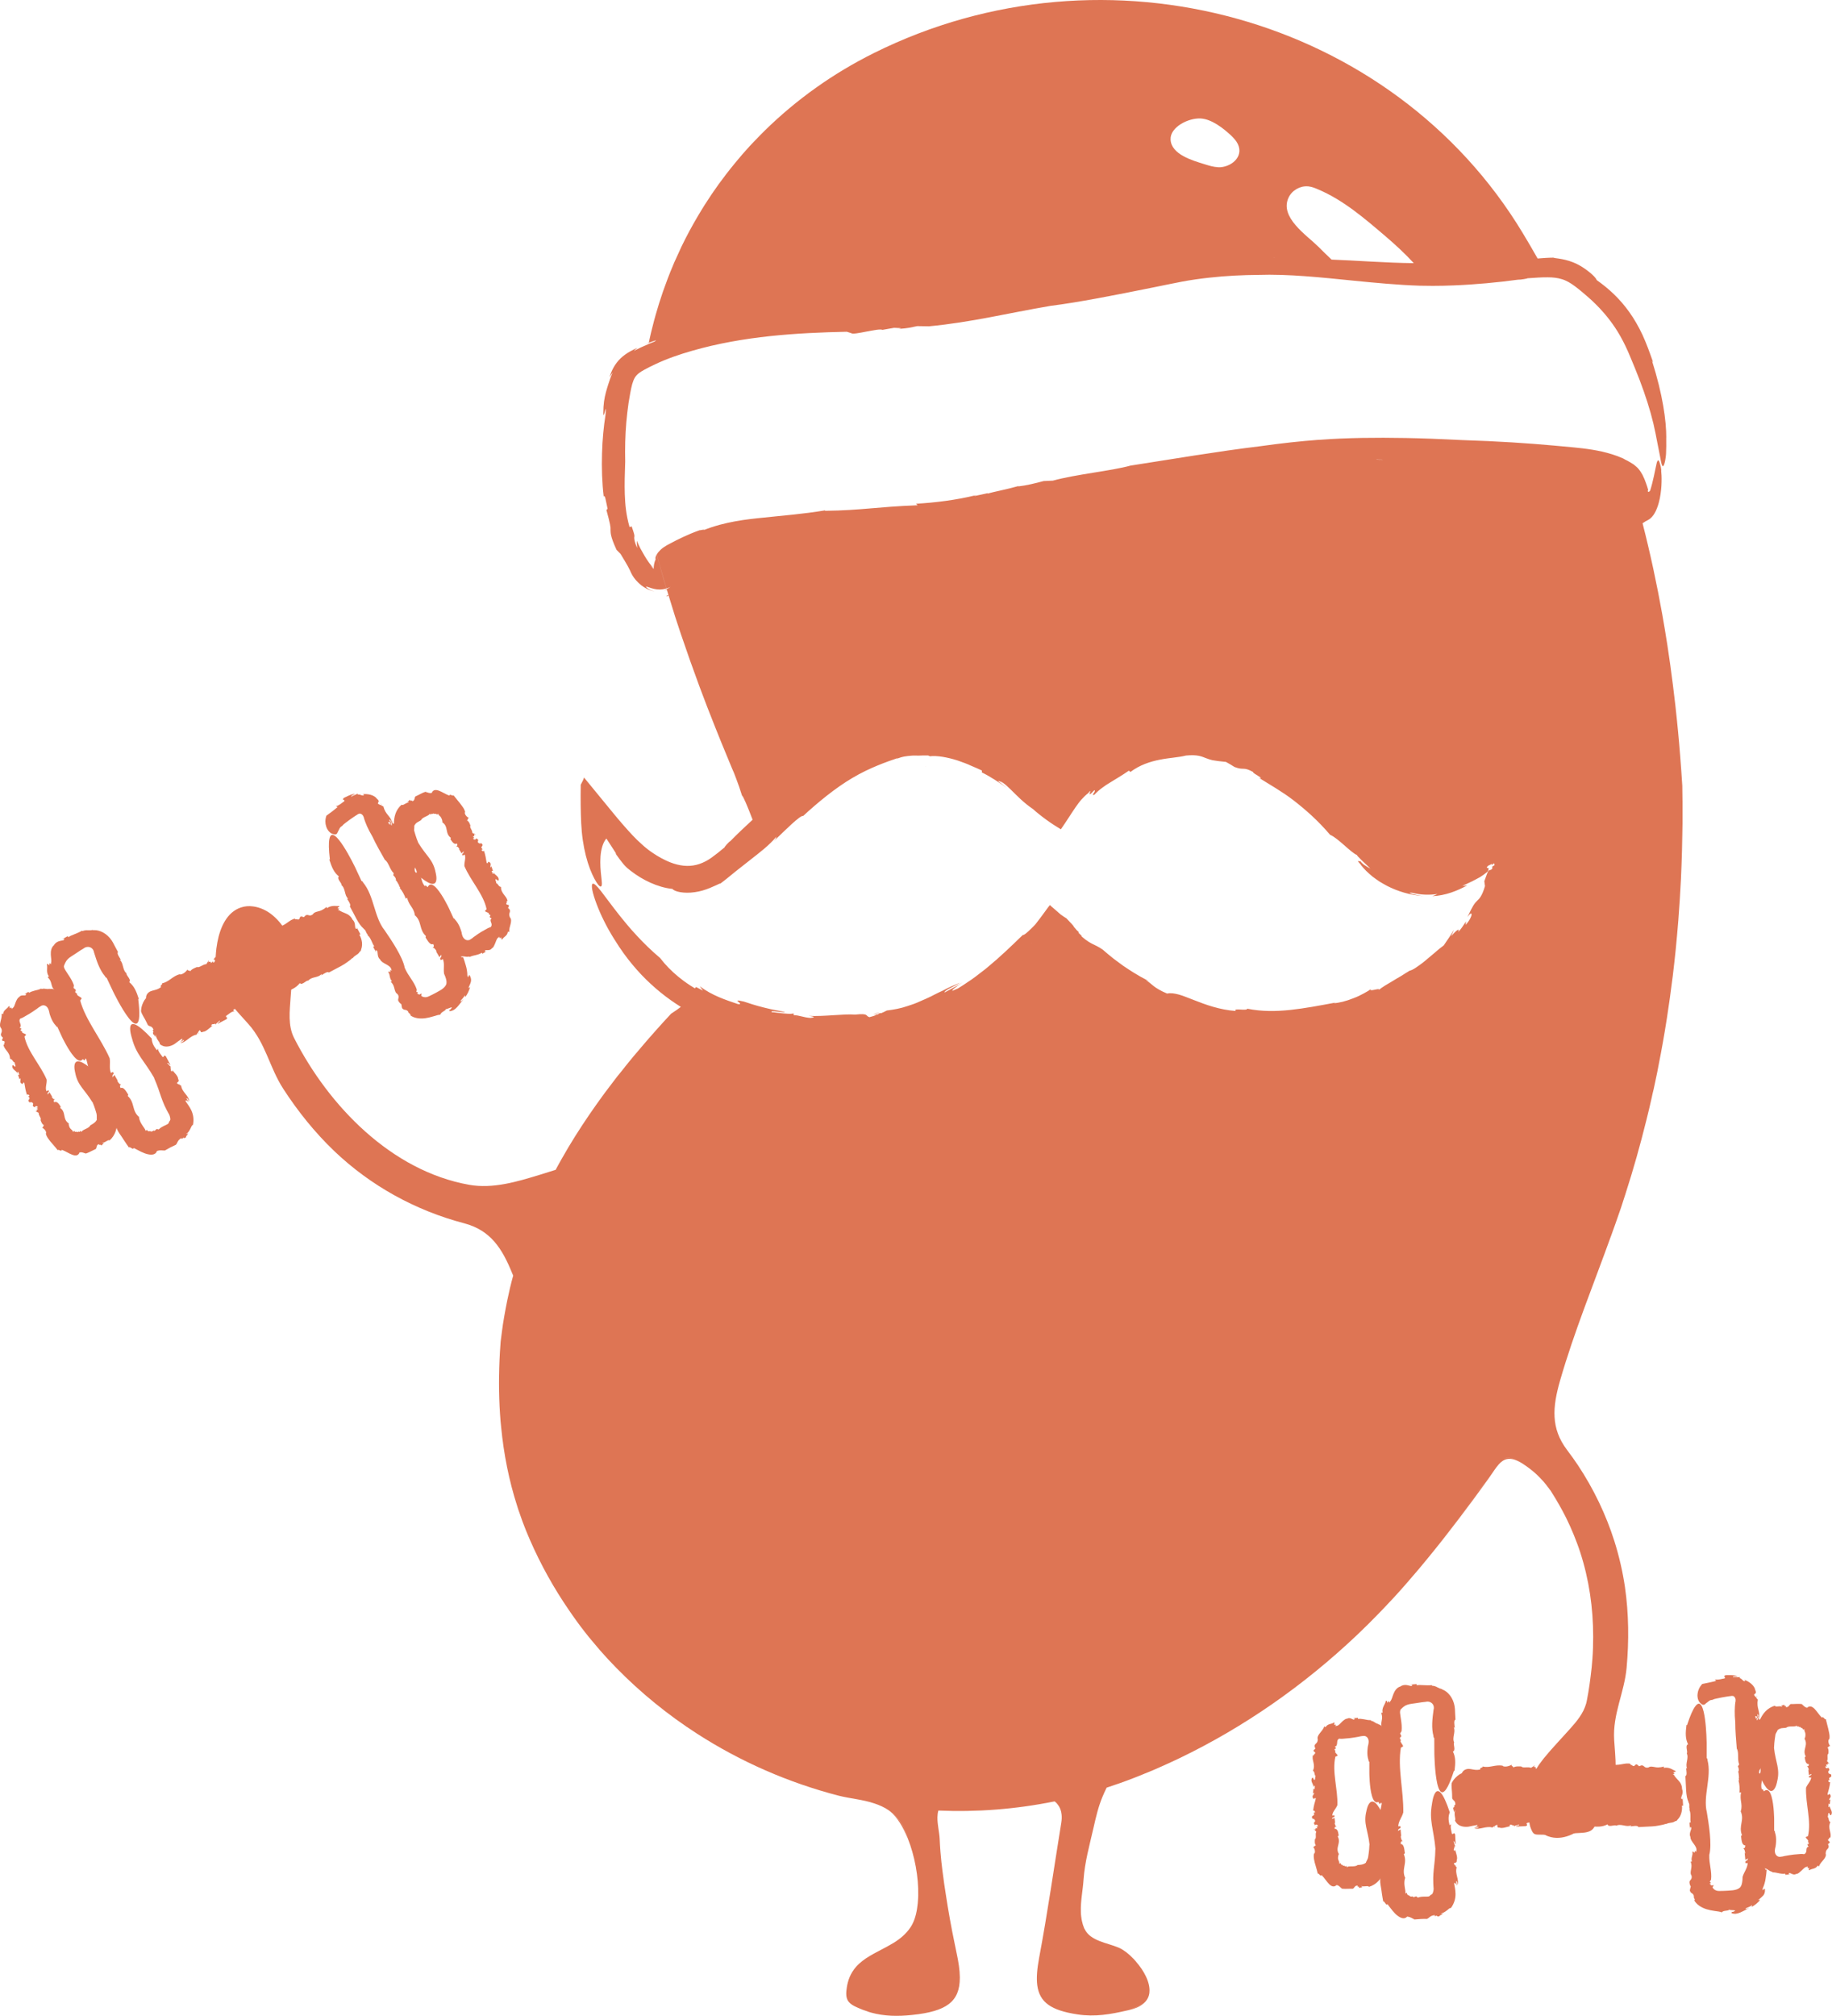 <?xml version="1.0" encoding="UTF-8" standalone="no"?>
<svg
   id="Ebene_1"
   viewBox="0 0 485.218 533.7"
   version="1.1"
   sodipodi:docname="SportBohne_rot_framefit.svg"
   width="485.218"
   height="533.7"
   inkscape:version="1.3.2 (091e20ef0f, 2023-11-25)"
   xmlns:inkscape="http://www.inkscape.org/namespaces/inkscape"
   xmlns:sodipodi="http://sodipodi.sourceforge.net/DTD/sodipodi-0.dtd"
   xmlns="http://www.w3.org/2000/svg"
   xmlns:svg="http://www.w3.org/2000/svg">
  <sodipodi:namedview
     id="namedview44"
     pagecolor="#505050"
     bordercolor="#ffffff"
     borderopacity="1"
     inkscape:showpageshadow="0"
     inkscape:pageopacity="0"
     inkscape:pagecheckerboard="1"
     inkscape:deskcolor="#505050"
     inkscape:zoom="0.76685076"
     inkscape:cx="59.985596"
     inkscape:cy="83.458221"
     inkscape:window-width="3840"
     inkscape:window-height="2078"
     inkscape:window-x="0"
     inkscape:window-y="0"
     inkscape:window-maximized="1"
     inkscape:current-layer="Ebene_1" />
  <defs
     id="defs1">
    <style
       id="style1">.cls-1{fill:#de7554;stroke-width:0px;}</style>
  </defs>
  <path
     class="cls-1"
     d="m 100.818,212.65 0.15,0.48 c 0.06,-0.05 0.04,-0.19 -0.15,-0.48 z"
     id="path1" />
  <path
     class="cls-1"
     d="m 97.358,247.6 c 0,0 -0.05,-0.04 -0.07,-0.06 0.04,0.05 0.06,0.06 0.07,0.06 z"
     id="path2" />
  <path
     class="cls-1"
     d="m 101.948,227.65 v -0.02 c 0,0 -0.06,-0.05 -0.09,-0.06 z"
     id="path3" />
  <path
     class="cls-1"
     d="m 124.698,260.01 c -0.14,0.49 -0.4,0.95 -0.66,1.62 0.15,-0.09 0.32,-0.2 0.46,-0.31 -0.25,0.97 -0.71,1.91 -1.29,2.68 0,-0.17 -0.03,-0.34 -0.05,-0.51 -0.34,0.54 -0.72,1 -1.14,1.42 -0.15,0.54 0.34,-0.02 0.8,-0.42 -0.66,0.75 -1.14,1.49 -1.72,2.12 -0.28,0.29 -0.58,0.57 -0.94,0.78 -0.34,0.18 -0.77,0.34 -1.11,0.31 l -0.02,-0.4 c 0.03,0.11 0.2,0.03 0.31,-0.09 0.58,-0.63 0.26,-0.57 -0.18,-0.38 -0.45,0.17 -0.92,0.38 -1.02,0.29 -0.14,0.57 -1.32,0.74 -1.51,1.51 -0.31,0.03 -0.58,0.08 -0.85,0.15 -0.35,0.11 -0.69,0.22 -1.02,0.31 -0.72,0.22 -1.43,0.38 -2.15,0.49 -1.43,0.18 -2.95,0.02 -4.05,-0.85 0.74,0.06 -0.66,-0.63 -0.4,-0.88 -0.75,-0.85 -0.97,-0.14 -1.66,-0.94 -0.08,-0.35 -0.17,-0.68 -0.18,-1.02 -0.49,-0.35 -0.71,-0.69 -0.83,-0.95 -0.08,-0.22 -0.03,-0.35 0,-0.52 0.09,-0.32 0.23,-0.68 -0.23,-1.26 -1.02,-0.57 -0.52,-2.23 -1.77,-3.21 l 0.31,-0.2 c -0.77,-0.85 -0.38,-1.68 -0.98,-2.37 0.23,-0.38 0.28,0.09 0.69,-0.14 -0.71,-0.66 0.82,-0.15 0.15,-0.49 -0.15,-1.35 -2.52,-1.58 -2.97,-2.72 -1.11,-0.91 -0.28,-2.6 -1.2,-2.4 l 0.23,0.65 -0.88,-1.58 0.28,-0.2 c -0.52,-0.55 -0.89,-2.31 -1.77,-2.89 0.03,0 0.03,-0.08 0.06,-0.14 -0.66,-0.72 -0.35,-1.14 -1.22,-1.65 l 0.17,0.03 c -1.37,-0.95 -2.57,-3.92 -3.71,-5.91 0.42,-0.26 -0.26,-1.28 -0.77,-2.06 0.14,0.12 0.31,0.08 0.37,0.09 -1.11,-0.92 -0.66,-2.75 -1.86,-3.68 l 0.09,0.02 c 0.02,-0.58 -1.38,-1.68 -0.72,-2.28 -1.31,-1.06 -1.86,-2.35 -2.55,-4.49 l 0.17,0.03 c -0.32,-2.71 -0.34,-4.41 -0.14,-5.41 0.92,-4.81 6.8,7.41 6.8,7.41 l 1.72,3.69 c 0.06,-0.05 0.42,0.2 0.4,0.37 2.95,3.51 2.91,9.17 5.69,12.63 1.77,2.58 4.81,7.05 5.35,9.97 0.92,2.2 2.46,3.57 3.18,5.72 -0.03,0.23 -0.03,0.54 -0.12,0.65 0.28,0.09 0.37,0.03 0.49,0.25 -0.2,-0.02 -0.2,0.17 -0.22,0.32 0.14,0.02 0.28,0 0.4,0 -0.17,0.25 0.15,0.17 0.38,0.03 0.26,-0.14 0.43,-0.32 0.32,-0.02 -0.03,0.14 -0.05,0.31 -0.06,0.45 0.23,0.22 0.54,0.35 0.91,0.37 0.17,0.03 0.37,0.02 0.55,-0.03 0.22,-0.05 0.32,-0.08 0.68,-0.25 0.62,-0.29 1.23,-0.6 1.85,-0.94 l 0.91,-0.51 c 0.31,-0.17 0.49,-0.29 0.71,-0.46 0.42,-0.31 0.72,-0.65 0.89,-0.95 0.17,-0.29 0.2,-0.52 0.2,-0.77 0.02,-0.48 -0.17,-1.25 -0.65,-2.29 -0.22,-1.43 0.2,-2.57 -0.32,-3.89 l -0.52,0.28 c -0.58,-0.82 0.35,-0.42 0.08,-1.43 l -0.46,0.66 -0.98,-1.68 0.28,0.22 c -0.32,-0.6 -0.8,-1.2 -1.14,-1.03 0.25,-0.25 0.55,-0.22 0.18,-1 -0.78,0.37 -1.4,-0.74 -2.03,-1.75 0.08,-0.03 -0.02,-0.38 0.17,-0.29 -2.03,-1.83 -1,-3.95 -3.11,-5.68 l 0.11,-0.02 c -0.37,-2.03 -1.52,-2.35 -2.06,-4.52 l -0.35,0.26 c -0.34,-0.97 -0.88,-2.02 -1.63,-2.89 l 0.2,0.05 -0.4,-0.68 0.11,-0.02 c -0.26,-0.23 -0.45,-0.95 -0.97,-1.42 l 0.11,-0.03 c -0.03,-0.48 -0.35,-0.88 -0.72,-1.18 l 0.11,-0.6 c -1.03,-0.88 -1.31,-2.85 -2.34,-3.52 -1.09,-1.95 -2.34,-4.06 -3.29,-6.14 -0.62,-1.05 -1.06,-1.92 -1.42,-2.71 -0.17,-0.38 -0.32,-0.77 -0.46,-1.12 -0.08,-0.2 -0.14,-0.34 -0.17,-0.46 l -0.14,-0.42 c -0.08,-0.35 -0.14,-0.57 -0.31,-0.85 -0.17,-0.25 -0.43,-0.48 -0.83,-0.55 -0.23,0.03 -0.43,0.11 -0.62,0.23 l -0.14,0.11 -0.29,0.17 c -0.2,0.14 -0.4,0.26 -0.6,0.4 -0.78,0.51 -1.45,1.03 -2.09,1.51 -0.85,0.62 -0.75,0.68 -0.89,0.8 -0.11,0.12 -0.25,0.14 -0.51,0.37 0,0 -0.09,0.11 -0.23,0.34 -0.15,0.25 -0.29,0.65 -0.52,1.02 -0.08,0.26 -0.22,0.46 -0.45,0.54 -0.22,0.09 -0.55,0.02 -0.94,-0.11 -0.38,-0.15 -0.89,-0.48 -1.32,-1.22 -0.14,-0.23 -0.26,-0.51 -0.35,-0.85 -0.22,-0.69 -0.29,-1.63 0.08,-2.74 0.51,-0.38 0.94,-0.71 1.42,-1.05 0.23,-0.18 0.48,-0.37 0.75,-0.58 0.25,-0.18 0.52,-0.4 0.81,-0.66 l -0.46,-0.22 c 0.97,-0.22 1.52,-0.88 2.23,-1.32 0.25,-0.57 -0.82,-0.15 -0.11,-0.89 0.82,-0.4 1.02,-0.48 1.23,-0.58 0.23,-0.08 0.51,-0.28 1.68,-0.52 -0.12,0.25 -1.29,0.55 -0.88,0.78 0.08,-0.11 0.51,-0.32 0.92,-0.48 0.32,-0.12 0.65,-0.25 0.68,-0.4 l 0.08,0.35 c 0.45,-0.17 0.78,0.18 1.32,0.23 0.28,-0.08 0.54,-0.25 -0.11,-0.38 0.62,-0.03 1.42,-0.02 2.14,0.18 0.72,0.2 1.37,0.57 1.63,1 0.95,0.78 0.32,0.89 0.31,1.35 0.26,0.18 0.74,0.46 0.88,0.35 l 0.05,0.15 0.52,0.23 c 0.15,0.55 0.32,0.97 0.55,1.37 0.2,0.35 0.46,0.68 0.71,0.98 0.51,0.63 0.98,1.23 1.02,2.03 -0.25,-0.29 -0.4,-1 -0.75,-0.83 l 0.63,1.06 c -0.32,-0.4 -0.72,-0.66 -0.89,-0.35 0.97,1.46 2.12,2.54 3.17,4.35 -0.45,0.32 0.51,1.28 0.46,2.11 0.05,-0.12 0.08,-0.18 0.14,-0.18 -0.11,-0.31 -0.08,-0.46 0.34,0.11 -0.05,0 -0.05,0.03 -0.06,0.05 0.09,0.08 0.2,0.15 0.32,0.18 0.05,0.58 -0.09,0.57 -0.26,0.34 0.18,0.38 0.45,0.75 0,0.58 0.32,1.08 1.08,0.82 1.51,1.29 0.51,1.12 0.74,1.55 1.6,3 l -0.17,-0.15 c 0.12,0.45 -0.25,0.82 0.23,1.57 1.85,-0.12 1.08,2.08 2.43,3.58 0.38,-0.46 0.62,0.54 0.97,0.26 0.38,1.94 1.95,2.83 2.51,4.91 l -0.09,-0.08 c -0.12,0.71 0.8,1.85 1.37,2.09 -0.45,-0.08 -0.2,0.75 -0.52,0.75 0.65,0.29 1.18,1.89 1.18,1.89 -0.29,0.54 0.75,1.55 0.78,2.51 l 1.09,0.71 -0.58,-0.15 c 0.32,0.51 0.08,0.75 -0.2,0.62 0.05,0.28 0.25,0.34 0.49,0.66 h -0.4 c 0.17,0.72 1.11,0.62 0.78,0.11 1.57,0.89 -0.06,1 1.2,1.89 h 0.58 c 1.03,1.15 -0.58,0.89 0.54,2.02 l -0.31,0.22 c 0.26,0.31 0.42,0.66 0.74,0.35 0.12,0.32 0.25,0.68 0.37,1.05 0.11,0.38 0.23,0.77 0.35,1.17 0.28,0.91 0.42,1.88 0.42,2.69 0.34,1.25 0.25,-0.54 0.65,0.02 0.38,0.68 0.4,1.23 0.26,1.74 z"
     id="path4" />
  <path
     class="cls-1"
     d="m 47.528,286.82 v 0.39 c 0.07,-0.04 0.09,-0.15 0,-0.39 z"
     id="path5" />
  <path
     class="cls-1"
     d="m 21.658,246.47 c 0,0 0.08,-0.04 0.11,-0.06 -0.08,0.03 -0.1,0.05 -0.11,0.06 z"
     id="path6" />
  <path
     class="cls-1"
     d="m 44.758,297.01 v 0 c 0,0 0,-0.04 0,-0.06 z"
     id="path7" />
  <path
     class="cls-1"
     d="m 40.828,285.45 c 0.93,2.12 1.36,3.55 1.85,4.97 0.25,0.71 0.51,1.41 0.86,2.2 0.18,0.39 0.38,0.81 0.61,1.25 0.12,0.22 0.24,0.45 0.37,0.69 0.07,0.12 0.13,0.24 0.2,0.37 l 0.12,0.2 c 0.22,0.58 0.25,0.94 0.27,1.12 0,0.17 0.01,0.4 -0.35,0.75 0.02,0.2 -0.08,0.35 -0.21,0.49 -0.08,0.06 -0.17,0.12 -0.26,0.18 -0.07,0.05 -0.3,0.15 -0.44,0.22 -0.67,0.31 -1.36,0.63 -1.79,1.13 l -0.58,-0.12 c -0.37,0.38 -0.51,0.58 -0.8,0.46 l -0.02,-0.1 c -0.23,0.36 -0.56,0.24 -0.66,0.36 v -0.11 c -0.09,0.03 -0.16,0.02 -0.25,0.03 l 0.06,-0.14 c -0.34,0.24 -0.74,0.1 -0.93,-0.31 l -0.28,0.33 c -0.1,-0.26 -0.21,-0.49 -0.34,-0.68 -0.07,-0.1 -0.13,-0.2 -0.2,-0.29 -0.07,-0.09 -0.2,-0.29 -0.29,-0.43 -0.4,-0.61 -0.78,-1.19 -0.97,-2.21 l 0.11,-0.02 c -2.14,-1.73 -1.06,-3.89 -3.18,-5.72 0.26,0.23 0.14,-0.22 0.25,-0.25 -0.64,-1.01 -1.26,-2.12 -2.03,-1.75 -0.37,-0.78 -0.07,-0.75 0.17,-1 -0.33,0.17 -0.81,-0.43 -1.13,-1.03 l 0.27,0.21 -0.97,-1.68 -0.46,0.65 c -0.27,-1.01 0.66,-0.62 0.07,-1.42 l -0.52,0.27 c -0.53,-1.32 -0.1,-2.46 -0.33,-3.89 -2.31,-5.23 -6.37,-10.07 -7.81,-15.28 l 0.29,-0.41 c 0.53,-0.38 -1.5,-0.89 -1.06,-1.34 l -0.54,-0.42 c 0.03,-0.21 -0.03,-0.59 0.24,-0.38 -0.23,-0.52 -0.33,-0.49 -0.69,-0.77 l 0.09,-0.73 c -0.36,-1.08 -0.93,-1.96 -1.52,-2.85 l -0.44,-0.67 c -0.12,-0.19 -0.25,-0.39 -0.37,-0.58 -0.19,-0.31 -0.31,-0.64 -0.32,-0.95 0.14,-0.41 0.26,-0.72 0.4,-0.97 0.13,-0.26 0.31,-0.57 0.73,-0.98 0.23,-0.21 0.4,-0.37 0.82,-0.63 0.47,-0.29 0.89,-0.57 1.29,-0.84 0.79,-0.53 1.44,-0.97 2,-1.28 0.55,-0.45 1.3,-0.51 1.84,-0.24 0.56,0.27 0.84,0.79 0.92,1.35 0.71,2.26 1.44,4.56 2.92,6.29 -0.02,0.17 0.33,0.41 0.4,0.37 l 1.73,3.67 c 0,0 2.14,4.43 4.04,6.89 1.9,2.46 3.58,2.98 2.6,-4.94 l 0.17,0.03 c -0.69,-2.15 -1.26,-3.45 -2.57,-4.51 0.66,-0.61 -0.74,-1.68 -0.73,-2.28 h 0.08 c -1.2,-0.9 -0.77,-2.76 -1.88,-3.66 0.08,0.01 0.31,-0.07 0.45,0.19 -0.52,-0.81 -1.28,-1.89 -0.87,-2.19 -0.28,-0.5 -0.57,-1.05 -0.87,-1.63 -0.15,-0.29 -0.3,-0.58 -0.45,-0.86 -0.23,-0.42 -0.54,-0.88 -0.87,-1.26 -0.68,-0.79 -1.52,-1.38 -2.34,-1.71 -0.82,-0.33 -1.58,-0.41 -2.15,-0.31 l 0.18,-0.11 c -0.67,0.13 -1.04,0.14 -1.45,0.11 -0.4,-0.02 -0.83,-0.04 -1.45,0.2 -0.08,-0.05 -0.18,-0.06 -0.17,-0.09 -0.28,0.19 -0.64,0.36 -1,0.52 -0.32,0.15 -0.66,0.29 -1,0.42 -0.66,0.26 -1.27,0.51 -1.56,0.78 l -0.19,-0.28 -1.58,0.88 0.63,-0.24 c 0.05,0.23 -0.01,0.35 -0.15,0.42 -0.07,0.03 -0.16,0.05 -0.26,0.07 -0.12,0.02 -0.26,0.05 -0.41,0.08 -0.6,0.1 -1.44,0.38 -1.9,1.21 -0.66,0.53 -0.86,1.56 -0.81,2.46 0.04,0.93 0.27,1.65 0.02,2.34 0.4,0.71 -0.68,-0.65 -0.37,0.43 -0.49,0.06 -0.3,-0.53 -0.68,-0.23 0.11,0.59 0.05,1.06 0.04,1.59 0,0.51 0.06,1.08 0.48,1.64 l -0.32,0.2 c 0.35,0.38 0.55,0.64 0.69,0.94 0.15,0.3 0.23,0.62 0.31,0.92 0.16,0.61 0.29,1.17 0.79,1.45 0.93,1.19 -0.55,1.38 0.79,2.44 l -0.19,0.76 c 0.22,0.63 0.76,0.15 0.87,0.91 -0.3,0.1 0.18,0.94 -0.28,0.69 0.29,1.7 2.12,2.7 2.34,5.02 0.76,0.15 0.92,1.3 1.49,1.41 -0.21,0.17 0.94,1.99 -0.13,1.14 -0.09,-0.07 -0.16,-0.25 -0.07,-0.28 l -0.39,0.03 c -0.07,1.42 1.34,1.85 1.79,3 -0.05,-0.38 -0.3,-0.8 0.07,-0.62 l 0.46,1.05 -0.38,-0.08 0.59,1.6 0.24,-0.38 c 0.19,0.83 -0.26,1.38 0.65,1.98 0.46,0.25 0.11,-0.93 0.61,-0.2 0.26,1.11 0.65,2.78 1.18,4.11 0.33,-0.31 0.48,0.04 0.73,0.35 l -0.31,0.21 c 1.13,1.12 -0.49,0.86 0.54,2.02 h -0.29 c 0,0 0.87,0 0.87,0 1.26,0.88 -0.37,1 1.2,1.89 -0.32,-0.5 0.61,-0.62 0.79,0.11 h -0.4 c 0.25,0.32 0.44,0.38 0.49,0.65 -0.28,-0.13 -0.53,0.12 -0.21,0.62 l -0.58,-0.16 1.09,0.71 c 0.04,0.95 1.08,1.97 0.79,2.51 0,0 0.61,1.78 1.29,1.92 -0.48,-0.18 -0.14,0.8 -0.63,0.72 0.56,0.26 1.48,1.4 1.37,2.09 l -0.09,-0.08 c 0.28,1.04 0.81,1.79 1.32,2.51 l 0.39,0.58 c 0.18,0.27 0.33,0.53 0.52,0.8 0.37,0.54 0.73,1.11 1.19,1.74 0.18,-0.38 1.24,0.84 1.28,0.14 1.34,0.69 2.57,1.42 3.75,1.67 1.15,0.26 2.12,0.08 2.4,-0.86 1.13,-0.36 1.47,-0.03 2.09,-0.18 l -0.23,0.19 c 0.78,-0.44 1.28,-0.72 1.73,-0.97 0.44,-0.23 0.84,-0.42 1.42,-0.68 0.23,-0.2 0.33,-0.53 0.51,-0.85 0.17,-0.32 0.4,-0.62 1.02,-0.97 -0.18,0.53 0.26,0.14 0.68,-0.23 -0.23,0.27 -0.25,0.46 0.46,0.08 0,-0.15 0.09,-0.3 0.15,-0.46 0.02,0.01 0.06,0 0.07,0.04 0.56,-0.84 0.35,-0.76 0.04,-0.44 -0.02,-0.05 -0.1,-0.06 -0.25,-0.01 0.49,-0.22 0.88,-0.85 1.16,-1.39 0.27,-0.55 0.43,-1.03 0.7,-1.02 0.64,-3.21 -1.15,-5.05 -2,-6.35 0.16,-0.3 0.56,-0.04 0.89,0.36 l -0.64,-1.06 c 0.36,-0.17 0.52,0.53 0.76,0.84 -0.07,-1.6 -1.92,-2.42 -2.15,-4.23 l -0.44,-0.18 v -0.11 c -0.15,0.08 -0.52,-0.17 -0.68,-0.37 0.21,-0.37 0.73,-0.34 0.33,-1.1 0,-0.75 -1,-1.64 -1.56,-2.34 0.16,0.45 -0.08,0.4 -0.28,0.27 -0.2,-0.38 0,-0.75 -0.28,-0.98 l 0.4,-0.25 c -0.32,0.35 -0.92,-0.78 -1.17,-0.84 0.21,-0.37 0.56,0.46 0.85,0.44 -0.8,-1.51 -0.4,-0.75 -1.2,-2.26 -0.72,-0.66 -0.33,0.35 -0.89,0.14 -0.44,-0.68 -1.08,-1.24 -1.24,-2.19 l -0.24,0.45 c -0.96,-1.21 -1.32,-2.04 -1.39,-3.14 -8.05,-8.57 -5.23,-0.06 -5.23,-0.06 1.14,4.38 3.24,5.89 5.88,10.47 z"
     id="path8" />
  <path
     class="cls-1"
     d="m 69.178,262.98 c -0.34,0.17 -0.68,0.34 -1.02,0.5 -7.37,3.65 -14.73,7.3 -22.1,10.95 -1.67,0.83 -2.24,0.64 -3.05,-1 -0.95,-1.91 -1.9,-3.82 -2.83,-5.73 -0.61,-1.23 -0.37,-1.98 0.87,-2.6 3.65,-1.82 7.31,-3.63 10.96,-5.44 11.66,-5.78 23.31,-11.55 34.97,-17.33 0.43,-0.21 0.85,-0.43 1.29,-0.62 1,-0.42 1.73,-0.22 2.23,0.73 1.11,2.15 2.2,4.32 3.23,6.52 0.51,1.09 0.17,1.76 -1.05,2.36 -7.84,3.89 -15.67,7.77 -23.51,11.65 z"
     id="path9" />
  <path
     class="cls-1"
     d="m 52.778,273.48 -0.34,-0.02 c 0.02,0.08 0.11,0.11 0.34,0.02 z"
     id="path10" />
  <path
     class="cls-1"
     d="m 95.538,251.84 -0.03,0.1 c 0.04,-0.07 0.04,-0.09 0.03,-0.1 z"
     id="path11" />
  <path
     class="cls-1"
     d="m 44.888,268.9 v 0 c 0,0 0.04,0.03 0.06,0.04 l -0.07,-0.04 z"
     id="path12" />
  <path
     class="cls-1"
     d="m 55.358,266.24 c -3.87,1.68 -4.95,1.31 -8.8,3.59 l -0.69,0.33 c 0,0 -0.02,0.01 -0.03,0.02 -0.02,0.02 -0.06,0.05 -0.09,0.05 -0.02,0 -0.04,0 -0.05,0 -0.01,0 -0.01,0 -0.03,-0.02 l -0.15,-0.26 c -0.2,-0.35 -0.41,-0.7 -0.6,-1.03 -0.41,-0.12 -0.66,-0.62 -0.9,-1.12 -0.24,-0.51 -0.47,-1.03 -0.92,-1.33 0.04,-0.19 0.13,-0.29 0.23,-0.35 l -0.69,0.24 -0.47,0.13 c -0.13,0.04 -0.31,0.05 -0.4,0.08 -0.48,0.07 -0.68,0 -0.68,0 0,0 0,0 0,0 0.02,0 0.1,0.03 0.29,0.18 0.08,0.07 0.21,0.18 0.3,0.29 0.15,0.14 0.23,0.26 0.37,0.45 0.15,0.19 0.24,0.34 0.39,0.56 l 0.05,0.07 v 0 c 0,0 0,0 0,0 v 0 c 0,0 0,-0.04 0.08,-0.11 l 0.02,0.11 0.66,-0.38 -0.05,0.19 c 0.85,-0.74 1.86,-1.26 2.81,-1.59 l -0.27,-0.35 c 2.12,-0.51 2.42,-1.66 4.4,-2 l 0.02,0.11 c 1.67,-2.11 3.79,-1.01 5.55,-3.09 -0.22,0.26 0.22,0.14 0.24,0.25 0.98,-0.62 2.06,-1.23 1.69,-2 0.76,-0.36 0.73,-0.06 0.98,0.18 -0.17,-0.33 0.42,-0.8 0.99,-1.11 l -0.21,0.26 1.63,-0.95 -0.64,-0.47 c 0.98,-0.26 0.61,0.66 1.39,0.08 l -0.27,-0.52 c 1.29,-0.51 2.41,-0.08 3.8,-0.28 5.09,-2.24 9.77,-6.23 14.86,-7.6 l 0.4,0.29 c 0.37,0.53 0.86,-1.48 1.3,-1.04 l 0.41,-0.53 c 0.2,0.03 0.58,-0.02 0.37,0.24 0.51,-0.22 0.47,-0.32 0.75,-0.68 l 0.71,0.09 c 0.85,-0.28 1.58,-0.7 2.28,-1.15 0.34,-0.23 0.68,-0.46 1.03,-0.69 0.09,-0.1 0.19,-0.21 0.32,-0.3 0.11,-0.08 0.24,-0.15 0.37,-0.17 0.18,0.14 0.38,0.34 0.44,0.59 0.04,0.12 0.08,0.21 0.15,0.31 0.07,0.12 0.08,0.07 0.4,0.65 0.26,0.43 0.52,0.86 0.78,1.28 l 0.2,0.31 0.09,0.09 0.19,0.19 c 0.24,0.26 0.63,0.56 0.68,0.92 0.13,0.54 -0.51,0.73 -0.98,0.9 -0.13,0.01 -0.83,0.28 -1.34,0.44 -0.55,0.17 -1.11,0.34 -1.66,0.52 -2.23,0.68 -4.46,1.38 -6.15,2.83 -0.17,-0.02 -0.4,0.33 -0.37,0.39 l -3.59,1.68 c 0,0 -17.31,8.3 -1.88,6.59 l -0.03,0.17 c 2.09,-0.66 3.35,-1.2 4.37,-2.49 0.59,0.67 1.63,-0.71 2.21,-0.69 v 0.08 c 0.88,-1.18 2.67,-0.71 3.55,-1.81 -0.01,0.08 0.07,0.31 -0.19,0.45 0.78,-0.51 1.84,-1.24 2.12,-0.83 0.96,-0.55 2.17,-1.12 3.24,-1.72 0.54,-0.3 1.04,-0.61 1.47,-0.92 0.15,-0.13 0.58,-0.4 0.85,-0.62 0.29,-0.22 0.53,-0.44 0.71,-0.64 l -0.04,0.18 c 0.4,-0.5 0.7,-0.71 1.03,-0.92 0.33,-0.21 0.7,-0.43 0.97,-0.96 0.11,-0.02 0.19,-0.08 0.2,-0.05 0.06,-0.3 0.2,-0.64 0.29,-1.05 0.08,-0.4 0.11,-0.84 0.06,-1.24 -0.09,-0.78 -0.36,-1.6 -0.72,-2.06 l 0.31,-0.12 -1.13,-2.1 0.24,0.64 c -0.96,0.14 -0.06,-1.4 -1.22,-2.43 -0.36,-0.84 -1.14,-1.41 -1.83,-1.66 -0.68,-0.26 -1.19,-0.48 -1.81,-0.88 -0.79,0.28 0.81,-0.57 -0.31,-0.42 0.08,-0.48 0.59,-0.21 0.41,-0.63 -0.53,0 -0.92,-0.02 -1.34,-0.04 -0.42,0.02 -0.9,0.07 -1.46,0.34 -0.13,0.08 -0.26,0.16 -0.4,0.27 l -0.14,-0.34 c -0.44,0.4 -0.89,0.68 -1.29,0.87 -0.29,0.14 -0.6,0.23 -0.9,0.3 -0.59,0.15 -1.14,0.28 -1.41,0.77 -1.15,0.91 -1.35,-0.56 -2.37,0.76 l -0.75,-0.19 c -0.61,0.21 -0.14,0.76 -0.88,0.85 -0.1,-0.3 -0.92,0.17 -0.68,-0.28 -1.66,0.27 -2.61,2.08 -4.88,2.27 -0.14,0.76 -1.26,0.9 -1.36,1.47 -0.17,-0.22 -1.93,0.91 -1.12,-0.15 0.07,-0.09 0.24,-0.16 0.27,-0.06 l -0.03,-0.39 c -1.39,-0.08 -1.8,1.32 -2.92,1.75 0.37,-0.05 0.78,-0.29 0.61,0.08 l -1.02,0.45 0.07,-0.38 -1.56,0.57 0.37,0.24 c -0.81,0.18 -1.36,-0.27 -1.93,0.62 -0.24,0.45 0.91,0.12 0.2,0.61 -1.09,0.25 -2.71,0.62 -4,1.13 0.31,0.33 -0.03,0.48 -0.34,0.73 l -0.21,-0.31 c -1.08,1.11 -0.85,-0.5 -1.97,0.52 v -0.29 c 0,0 0,0.87 0,0.87 -0.85,1.24 -0.98,-0.38 -1.84,1.17 0.49,-0.31 0.61,0.62 -0.1,0.79 v -0.4 c -0.32,0.24 -0.37,0.44 -0.64,0.48 0.12,-0.28 -0.12,-0.52 -0.61,-0.21 l 0.15,-0.58 -0.68,1.08 c -0.93,0.03 -1.91,1.06 -2.44,0.76 0,0 -1.73,0.58 -1.86,1.26 0.17,-0.47 -0.78,-0.14 -0.71,-0.63 -0.25,0.56 -1.35,1.46 -2.03,1.34 l 0.07,-0.09 c -2.03,0.53 -2.89,2.08 -4.77,2.44 0.27,0.35 -0.71,0.57 -0.25,0.96 -0.73,0.67 -1.64,0.8 -2.34,1 -0.18,0.05 -0.34,0.1 -0.48,0.17 l -0.11,0.05 -0.16,0.09 c -0.1,0.06 -0.2,0.13 -0.29,0.22 -0.37,0.32 -0.65,0.82 -0.6,1.41 -0.65,0.75 -0.95,1.56 -1.11,2.07 -0.15,0.53 -0.24,0.94 -0.17,1.41 -0.06,-0.14 -0.13,-0.27 -0.18,-0.43 0.2,0.91 0.5,1.38 0.68,1.71 0.17,0.3 0.32,0.55 0.45,0.79 0.27,0.49 0.48,0.93 0.79,1.57 0.46,0.54 1.13,0.13 1.53,1.34 -0.42,-0.14 -0.15,0.27 0.06,0.68 -0.17,-0.23 -0.3,-0.23 -0.17,0.47 0.11,0 0.21,0.08 0.31,0.16 -0.02,0.02 -0.02,0.06 -0.05,0.07 0.43,0.61 0.44,0.41 0.31,0.06 0.04,-0.02 0.07,-0.09 0.08,-0.26 0.06,0.52 0.25,0.98 0.55,1.45 0.33,0.48 0.63,0.81 0.54,1.09 0.52,0.45 1.21,0.71 1.86,0.67 0.64,-0.02 1.21,-0.23 1.75,-0.5 0.31,-0.14 0.43,-0.28 0.63,-0.42 l 0.55,-0.41 c 0.37,-0.27 0.74,-0.53 1.12,-0.78 0.2,0.2 -0.14,0.64 -0.59,0.98 l 1.1,-0.65 c 0.03,0.42 -0.62,0.55 -0.96,0.81 1.4,0.02 2.67,-2.01 4.29,-2.17 l 0.27,-0.48 h 0.1 c -0.03,-0.16 0.28,-0.56 0.5,-0.73 0.28,0.24 0.12,0.82 0.89,0.42 0.67,0.04 1.71,-1.02 2.46,-1.6 -0.44,0.15 -0.34,-0.11 -0.19,-0.32 0.38,-0.2 0.68,0.03 0.94,-0.26 l 0.15,0.44 c -0.26,-0.36 0.89,-0.96 0.98,-1.22 0.31,0.23 -0.52,0.58 -0.55,0.89 1.53,-0.8 0.77,-0.4 2.3,-1.2 0.72,-0.74 -0.28,-0.35 0,-0.94 0.69,-0.44 1.28,-1.1 2.19,-1.23 l -0.39,-0.27 c 1.23,-0.96 2.02,-1.31 3.08,-1.36 2.17,-2.02 3.15,-3.31 3.55,-4.17 0.39,-0.86 0.13,-1.26 -0.39,-1.42 -1.08,-0.29 -3,0.31 -3,0.31 -3.94,0.92 -5.3,2.95 -9.59,5.44 z"
     id="path13" />
  <path
     class="cls-1"
     d="m 30.738,292.2 c -0.01,0.11 -0.03,0.19 -0.04,0.33 0.07,-0.04 0.09,-0.16 0.04,-0.33 z"
     id="path14" />
  <path
     class="cls-1"
     d="m 10.898,261.71 c 0,0 0.06,-0.02 0.09,-0.04 -0.06,0.02 -0.08,0.03 -0.09,0.04 z"
     id="path15" />
  <path
     class="cls-1"
     d="m 23.898,297.94 c 0,0 0.01,0 0.01,0 0.01,-0.03 0.03,-0.04 0.04,-0.07 l -0.05,0.08 z"
     id="path16" />
  <path
     class="cls-1"
     d="m 24.508,291.78 c 0.34,0.8 0.57,1.47 0.76,2.08 0.09,0.3 0.18,0.59 0.26,0.87 l 0.06,0.21 v 0.13 c 0,0 0.04,0.24 0.04,0.24 0,0.29 0,0.55 0,0.73 -0.02,0.19 0,0.28 0.02,0.41 -0.08,0.09 -0.1,0.25 -0.35,0.51 -0.25,0.27 -0.51,0.49 -1.38,0.98 -0.21,0.46 -0.7,0.7 -1.22,0.95 -0.26,0.12 -0.52,0.24 -0.75,0.39 -0.2,0.12 -0.26,0.21 -0.35,0.39 -0.11,-0.09 -0.2,-0.18 -0.3,-0.28 -0.09,0.22 -0.25,0.39 -0.41,0.21 v -0.1 c -0.17,0.31 -0.36,0.13 -0.44,0.26 l 0.02,-0.1 c -0.06,0.01 -0.12,0 -0.18,0.02 l 0.06,-0.14 c -0.28,0.25 -0.59,0.11 -0.72,-0.18 l -0.26,0.35 c -0.12,-0.42 -0.35,-0.57 -0.6,-0.79 -0.06,-0.05 -0.12,-0.12 -0.17,-0.19 -0.06,-0.07 -0.1,-0.12 -0.17,-0.27 -0.12,-0.26 -0.22,-0.57 -0.25,-0.96 l 0.1,-0.03 c -1.86,-1.16 -0.61,-2.99 -2.44,-4.24 0.23,0.15 0.15,-0.19 0.26,-0.22 -0.51,-0.74 -0.98,-1.56 -1.75,-1.19 -0.28,-0.58 0,-0.59 0.26,-0.81 -0.33,0.17 -0.72,-0.26 -0.97,-0.71 l 0.23,0.14 -0.76,-1.24 -0.51,0.57 c -0.16,-0.78 0.68,-0.56 0.21,-1.14 l -0.52,0.27 c -0.37,-1 0.15,-1.95 0.08,-3.06 -1.67,-3.93 -5.04,-7.38 -5.89,-11.4 l 0.32,-0.35 c 0.54,-0.35 -1.34,-0.56 -0.87,-0.96 l -0.47,-0.28 c 0.04,-0.17 0.03,-0.47 0.26,-0.33 -0.09,-0.21 -0.15,-0.28 -0.21,-0.3 -0.07,-0.03 -0.15,-0.05 -0.29,-0.1 0.07,-0.14 0.18,-0.27 0.28,-0.4 0,-0.49 -0.15,-0.77 -0.26,-1.09 -0.11,-0.31 -0.14,-0.68 0.15,-0.97 0.31,-0.07 0.56,-0.19 0.88,-0.38 0.16,-0.09 0.33,-0.19 0.55,-0.32 0.33,-0.18 0.66,-0.37 0.99,-0.57 0.66,-0.4 1.31,-0.85 1.91,-1.27 0.46,-0.35 0.73,-0.56 1.06,-0.73 0.42,-0.31 0.95,-0.31 1.34,-0.06 0.4,0.24 0.66,0.67 0.8,1.15 0.08,0.23 0.13,0.5 0.18,0.75 0,0.05 0.03,0.14 0.07,0.26 l 0.1,0.32 c 0.07,0.21 0.15,0.42 0.23,0.62 0.32,0.81 0.75,1.56 1.36,2.18 -0.03,0.14 0.27,0.3 0.34,0.26 l 1.27,2.76 c 0,0 6.33,13.32 6.12,0.92 h 0.16 c -0.44,-1.64 -0.84,-2.61 -1.98,-3.33 0.69,-0.55 -0.53,-1.27 -0.45,-1.74 h 0.08 c -1.05,-0.61 -0.44,-2.12 -1.4,-2.73 0.08,0 0.3,-0.08 0.41,0.11 -0.41,-0.59 -1.02,-1.38 -0.6,-1.65 -0.11,-0.19 -0.22,-0.38 -0.33,-0.58 -0.17,-0.29 -0.32,-0.59 -0.52,-0.88 -0.38,-0.59 -0.87,-1.16 -1.43,-1.65 -1.11,-0.98 -2.54,-1.44 -3.43,-1.24 l 0.15,-0.1 c -1.02,0.29 -1.21,-0.19 -2.22,0.08 -0.06,-0.06 -0.13,-0.09 -0.12,-0.12 -0.48,0.27 -1.11,0.41 -1.74,0.55 -0.6,0.16 -1.2,0.36 -1.43,0.6 l -0.18,-0.28 -1.19,0.67 0.49,-0.16 c 0.25,0.9 -1.18,-0.06 -1.8,0.91 -0.22,0.08 -0.38,0.27 -0.52,0.53 -0.18,0.29 -0.32,0.62 -0.44,0.95 -0.24,0.68 -0.38,1.27 -0.9,1.49 -0.05,0.66 -0.18,-0.82 -0.49,-0.02 -0.38,-0.3 0.05,-0.49 -0.38,-0.59 -0.21,0.4 -0.53,0.59 -0.83,0.88 -0.31,0.27 -0.63,0.63 -0.68,1.23 l -0.37,-0.09 c 0.06,0.85 -0.19,1.5 -0.33,2.16 -0.16,0.65 -0.21,1.28 0.2,1.7 0.31,0.69 0.12,0.98 0,1.3 -0.13,0.31 -0.18,0.67 0.46,1.18 l -0.25,0.62 c 0.15,0.48 0.71,0.04 0.73,0.64 -0.3,0.11 0.08,0.73 -0.33,0.58 0.1,1.33 1.74,1.93 1.72,3.76 0.71,0.04 0.74,0.94 1.28,0.97 -0.22,0.16 0.69,1.49 -0.24,0.93 -0.08,-0.05 -0.13,-0.18 -0.03,-0.22 l -0.38,0.06 c -0.21,1.14 1.09,1.34 1.4,2.21 -0.01,-0.3 -0.2,-0.61 0.13,-0.5 l 0.33,0.79 -0.36,-0.02 0.4,1.22 0.26,-0.33 c 0.1,0.64 -0.38,1.13 0.41,1.52 0.41,0.15 0.2,-0.76 0.6,-0.22 0.14,0.86 0.34,2.15 0.71,3.15 0.34,-0.28 0.45,-0.02 0.66,0.21 l -0.32,0.2 c 0.96,0.78 -0.55,0.73 0.31,1.55 l -0.28,0.03 0.83,-0.08 c 1.11,0.58 -0.45,0.83 0.95,1.39 -0.25,-0.37 0.64,-0.55 0.74,0 l -0.38,0.04 c 0.2,0.24 0.38,0.26 0.4,0.47 -0.25,-0.07 -0.51,0.15 -0.26,0.52 l -0.54,-0.07 0.97,0.46 c -0.06,0.75 0.83,1.46 0.5,1.92 0,0 0.4,1.36 1.04,1.4 -0.43,-0.1 -0.21,0.65 -0.67,0.63 0.51,0.15 1.27,0.96 1.09,1.53 l -0.08,-0.05 c 0.08,0.4 0.23,0.74 0.41,1.04 0.1,0.17 0.17,0.26 0.31,0.46 l 0.44,0.59 c 0.63,0.77 1.29,1.44 2.01,2.39 0.1,-0.2 0.34,-0.06 0.58,0.05 0.25,0.1 0.48,0.15 0.51,-0.16 1.07,0.41 1.92,1.01 2.78,1.32 0.84,0.31 1.6,0.26 1.91,-0.61 0.9,-0.17 1.15,0.25 1.65,0.22 l -0.2,0.14 c 0.86,-0.28 1.33,-0.55 1.77,-0.76 0.41,-0.21 0.64,-0.32 1.08,-0.52 0.34,-0.36 0.05,-1.1 0.88,-1.3 -0.1,0.4 0.18,0.2 0.46,0.06 -0.16,0.13 -0.16,0.26 0.3,0.27 0,-0.11 0.06,-0.21 0.11,-0.29 0.01,0.02 0.04,0.03 0.04,0.06 0.46,-0.36 0.36,-0.43 0.06,-0.31 0,-0.05 -0.06,-0.09 -0.17,-0.14 0.76,0.09 1.58,-0.96 1.96,-0.61 0.8,-0.7 1.32,-1.56 1.62,-2.43 0.3,-0.87 0.38,-1.74 0.37,-2.59 0.3,-0.17 0.51,0.27 0.49,0.84 0.06,-0.44 0.1,-0.89 0.07,-1.32 0.2,0.01 0.25,0.21 0.25,0.45 -0.01,0.25 -0.09,0.54 -0.08,0.76 0.49,-0.76 0.35,-1.69 0.07,-2.48 -0.27,-0.82 -0.68,-1.49 -0.72,-2.36 l -0.43,-0.17 v -0.11 c -0.15,0.06 -0.48,-0.1 -0.61,-0.24 0.23,-0.32 0.73,-0.35 0.43,-0.91 0.08,-0.6 -0.79,-1.21 -1.25,-1.71 0.1,0.34 -0.12,0.33 -0.3,0.25 -0.15,-0.28 0.08,-0.6 -0.16,-0.75 l 0.41,-0.24 c -0.34,0.31 -0.8,-0.53 -1.02,-0.55 0.23,-0.32 0.49,0.31 0.76,0.26 -0.61,-1.12 -0.3,-0.56 -0.91,-1.68 -0.62,-0.45 -0.34,0.31 -0.86,0.2 -0.35,-0.5 -0.9,-0.88 -0.96,-1.62 l -0.28,0.38 c -0.79,-0.87 -1.05,-1.49 -1.01,-2.36 -6.79,-6.02 -4.96,0.48 -4.96,0.48 0.64,3.38 2.49,4.37 4.53,7.75 z"
     id="path17" />
  <path
     class="cls-1"
     d="m 104.598,222.83 0.04,-0.31 c -0.07,0.04 -0.1,0.13 -0.04,0.31 z"
     id="path18" />
  <path
     class="cls-1"
     d="m 124.378,253.39 c 0,0 -0.06,0.02 -0.09,0.04 0.06,-0.02 0.08,-0.03 0.09,-0.04 z"
     id="path19" />
  <path
     class="cls-1"
     d="m 111.518,217.13 c 0,0 -0.01,0 -0.01,0 -0.01,0.03 -0.03,0.04 -0.04,0.07 z"
     id="path20" />
  <path
     class="cls-1"
     d="m 110.828,223.25 c -0.34,-0.8 -0.57,-1.47 -0.76,-2.08 -0.09,-0.3 -0.18,-0.59 -0.26,-0.87 -0.04,-0.14 -0.08,-0.28 -0.12,-0.41 v -0.2 c 0,-0.52 0.08,-0.76 0.03,-1.06 0.08,-0.13 0.15,-0.28 0.33,-0.5 0.09,-0.11 0.21,-0.22 0.38,-0.35 0.37,-0.21 0.73,-0.43 1.08,-0.63 0.21,-0.46 0.69,-0.7 1.19,-0.94 0.47,-0.22 1.13,-0.53 1.13,-0.8 0.1,0.08 0.19,0.19 0.27,0.29 0.07,-0.22 0.22,-0.38 0.37,-0.2 v 0.1 c 0.16,-0.31 0.36,-0.12 0.45,-0.26 l -0.02,0.1 h 0.2 c 0,0 -0.06,0.12 -0.06,0.12 0.31,-0.23 0.64,-0.09 0.74,0.17 l 0.26,-0.34 c 0.1,0.4 0.28,0.51 0.5,0.7 0.08,0.03 0.28,0.36 0.4,0.59 0.12,0.26 0.22,0.57 0.25,0.96 l -0.1,0.03 c 1.85,1.16 0.61,3 2.44,4.24 -0.23,-0.15 -0.15,0.19 -0.26,0.22 0.5,0.74 0.98,1.56 1.75,1.19 0.28,0.58 0,0.59 -0.26,0.81 0.33,-0.17 0.72,0.26 0.97,0.71 l -0.23,-0.14 0.76,1.24 0.51,-0.57 c 0.16,0.78 -0.68,0.56 -0.21,1.14 l 0.52,-0.27 c 0.37,1 -0.15,1.95 -0.08,3.06 1.67,3.93 5.04,7.39 5.88,11.4 l -0.32,0.35 c -0.54,0.35 1.34,0.56 0.87,0.96 l 0.47,0.28 c -0.05,0.17 -0.03,0.47 -0.27,0.32 0.16,0.39 0.28,0.37 0.57,0.53 -0.09,0.13 -0.18,0.25 -0.28,0.36 -0.02,0.39 0.11,0.61 0.22,0.93 0.11,0.31 0.12,0.72 -0.18,1.02 -0.67,0.21 -0.8,0.3 -2.46,1.25 -0.65,0.4 -1.3,0.84 -1.89,1.27 l -0.22,0.16 -0.12,0.1 c -0.08,0.07 -0.16,0.14 -0.23,0.19 -0.16,0.12 -0.31,0.21 -0.46,0.29 -0.4,0.3 -0.94,0.29 -1.35,0.03 -0.41,-0.25 -0.68,-0.69 -0.82,-1.17 -0.08,-0.23 -0.11,-0.48 -0.15,-0.72 -0.11,-0.38 -0.26,-0.84 -0.42,-1.24 -0.32,-0.81 -0.75,-1.56 -1.36,-2.19 0.03,-0.14 -0.27,-0.3 -0.34,-0.26 l -1.27,-2.77 c 0,0 -6.33,-13.33 -6.12,-0.92 h -0.16 c 0.44,1.64 0.83,2.61 1.98,3.33 -0.69,0.55 0.53,1.27 0.45,1.74 h -0.08 c 1.05,0.61 0.44,2.12 1.4,2.73 -0.08,0 -0.3,0.08 -0.41,-0.11 0.41,0.59 1.02,1.38 0.59,1.65 0.1,0.19 0.21,0.38 0.33,0.58 0.12,0.22 0.32,0.58 0.5,0.87 0.4,0.6 0.88,1.19 1.44,1.67 1.11,0.98 2.51,1.43 3.39,1.25 l -0.15,0.1 c 1.01,-0.28 1.19,0.21 2.22,-0.04 0.05,0.07 0.13,0.1 0.12,0.13 0.48,-0.27 1.14,-0.39 1.77,-0.54 0.31,-0.09 0.62,-0.16 0.88,-0.28 0.27,-0.11 0.48,-0.22 0.56,-0.33 l 0.18,0.28 1.19,-0.68 -0.49,0.16 c -0.25,-0.9 1.18,0.06 1.81,-0.92 0.46,-0.17 0.61,-0.75 0.93,-1.44 0.27,-0.67 0.41,-1.27 0.93,-1.49 0.05,-0.67 0.17,0.82 0.49,0.02 0.38,0.3 -0.05,0.49 0.38,0.59 0.21,-0.4 0.53,-0.59 0.83,-0.87 0.31,-0.26 0.62,-0.62 0.68,-1.21 l 0.36,0.09 c -0.05,-0.84 0.21,-1.47 0.37,-2.14 0.16,-0.65 0.23,-1.31 -0.19,-1.74 -0.3,-0.72 -0.16,-1.02 -0.03,-1.37 0.11,-0.3 0.1,-0.78 -0.46,-1.08 l 0.25,-0.62 c -0.15,-0.48 -0.71,-0.04 -0.73,-0.64 0.3,-0.11 -0.08,-0.73 0.33,-0.58 -0.1,-1.33 -1.75,-1.94 -1.72,-3.77 -0.71,-0.04 -0.75,-0.94 -1.28,-0.97 0.22,-0.16 -0.69,-1.49 0.24,-0.92 0.08,0.05 0.13,0.18 0.03,0.22 l 0.38,-0.06 c 0.21,-1.14 -1.09,-1.35 -1.4,-2.22 0.01,0.3 0.2,0.61 -0.13,0.5 l -0.33,-0.79 0.36,0.02 -0.4,-1.22 -0.26,0.33 c -0.1,-0.64 0.38,-1.13 -0.41,-1.52 -0.41,-0.15 -0.2,0.76 -0.6,0.22 -0.14,-0.86 -0.34,-2.15 -0.71,-3.16 -0.34,0.28 -0.45,0.02 -0.66,-0.21 l 0.32,-0.2 c -0.96,-0.78 0.55,-0.73 -0.31,-1.56 l 0.28,-0.03 -0.83,0.08 c -1.11,-0.58 0.45,-0.83 -0.95,-1.39 0.25,0.37 -0.64,0.55 -0.74,0 l 0.38,-0.04 c -0.2,-0.24 -0.38,-0.26 -0.4,-0.47 0.25,0.08 0.51,-0.15 0.26,-0.52 l 0.54,0.07 -0.97,-0.46 c 0.06,-0.75 -0.83,-1.46 -0.5,-1.92 0,0 -0.4,-1.36 -1.04,-1.4 0.43,0.1 0.21,-0.65 0.67,-0.64 -0.51,-0.15 -1.27,-0.96 -1.09,-1.53 l 0.08,0.05 c -0.08,-0.4 -0.23,-0.74 -0.41,-1.04 -0.09,-0.15 -0.19,-0.29 -0.29,-0.43 l -0.35,-0.48 c -0.62,-0.86 -1.31,-1.59 -2.05,-2.57 -0.19,0.38 -1.03,-0.54 -1.1,0.1 -1.08,-0.41 -1.92,-1 -2.76,-1.31 -0.82,-0.3 -1.58,-0.28 -1.9,0.59 -0.91,0.16 -1.15,-0.26 -1.67,-0.23 l 0.21,-0.14 c -0.87,0.27 -1.4,0.57 -1.81,0.78 -0.32,0.18 -0.62,0.32 -1.05,0.51 -0.35,0.36 -0.06,1.1 -0.9,1.3 0.1,-0.4 -0.18,-0.2 -0.46,-0.06 0.16,-0.13 0.16,-0.26 -0.3,-0.27 0,0.11 -0.06,0.21 -0.11,0.29 -0.01,-0.02 -0.04,-0.03 -0.05,-0.06 -0.42,0.33 -0.29,0.38 -0.06,0.31 0.01,0.05 0.06,0.09 0.16,0.14 -0.17,-0.03 -0.34,0 -0.5,0.05 -0.18,0.07 -0.4,0.19 -0.57,0.29 -0.36,0.21 -0.66,0.4 -0.86,0.2 -0.85,0.71 -1.37,1.58 -1.66,2.44 -0.29,0.87 -0.38,1.72 -0.39,2.56 -0.3,0.16 -0.51,-0.28 -0.48,-0.84 -0.08,0.44 -0.11,0.88 -0.1,1.31 -0.41,-0.03 -0.17,-0.78 -0.15,-1.21 -0.5,0.73 -0.39,1.67 -0.12,2.48 0.26,0.83 0.66,1.54 0.74,2.44 0.14,0.06 0.29,0.14 0.43,0.17 v 0.09 c 0.14,-0.08 0.47,0.08 0.6,0.23 -0.23,0.32 -0.73,0.35 -0.43,0.91 -0.08,0.6 0.79,1.21 1.25,1.71 -0.1,-0.34 0.12,-0.33 0.3,-0.25 0.15,0.28 -0.08,0.6 0.16,0.75 l -0.41,0.24 c 0.34,-0.31 0.8,0.53 1.02,0.55 -0.23,0.32 -0.49,-0.31 -0.76,-0.26 0.61,1.12 0.3,0.56 0.91,1.69 0.62,0.45 0.34,-0.31 0.86,-0.2 0.35,0.5 0.9,0.88 0.96,1.62 l 0.28,-0.38 c 0.79,0.87 1.05,1.49 1.01,2.36 6.79,6.02 4.96,-0.48 4.96,-0.48 -0.64,-3.38 -2.49,-4.37 -4.53,-7.75 z"
     id="path21" />
  <path
     class="cls-1"
     d="m 422.138,483.89 c 0.21,-0.3 0.38,-0.64 0.54,-0.98 0.15,-0.33 0.29,-0.67 0.41,-1.02 0.93,-2.82 -0.19,-6.43 -2.86,-7.9 -2.26,-1.25 -5.09,-1.15 -7.56,-0.76 -3.76,0.6 -7.51,4.47 -7.64,8.31 -0.03,0.94 0.14,1.89 0.51,2.75 0.37,0.86 0.64,1.38 1.58,1.42 1.54,0.06 3.08,0.06 4.62,0 1.87,-0.07 3.74,-0.2 5.61,-0.37 1.47,-0.13 3.51,0.05 4.57,-1.16 0.08,-0.09 0.16,-0.19 0.23,-0.29 z"
     id="path22" />
  <path
     class="cls-1"
     d="m 465.258,448.87 -0.06,0.5 c 0.08,-0.02 0.12,-0.15 0.06,-0.5 z"
     id="path23" />
  <path
     class="cls-1"
     d="m 447.388,479.1 c 0,0 -0.02,-0.06 -0.04,-0.08 0.02,0.06 0.03,0.08 0.04,0.08 z"
     id="path24" />
  <path
     class="cls-1"
     d="m 459.958,462.95 v -0.02 c 0,0 -0.03,-0.06 -0.05,-0.09 z"
     id="path25" />
  <path
     class="cls-1"
     d="m 466.948,501.88 c -0.33,0.39 -0.76,0.7 -1.28,1.19 0.18,-0.02 0.38,-0.05 0.55,-0.08 -0.63,0.78 -1.45,1.43 -2.3,1.88 0.07,-0.15 0.11,-0.32 0.17,-0.48 -0.53,0.35 -1.08,0.6 -1.63,0.8 -0.37,0.42 0.31,0.13 0.9,-0.04 -0.92,0.4 -1.66,0.87 -2.46,1.2 -0.37,0.15 -0.77,0.27 -1.18,0.32 -0.39,0.02 -0.84,-0.02 -1.13,-0.19 l 0.15,-0.37 c -0.02,0.11 0.17,0.11 0.32,0.05 0.8,-0.33 0.48,-0.41 0,-0.43 -0.48,-0.03 -1,-0.04 -1.04,-0.16 -0.37,0.46 -1.51,0.11 -2,0.73 -0.29,-0.1 -0.56,-0.18 -0.83,-0.22 -0.37,-0.05 -0.72,-0.1 -1.05,-0.15 -0.75,-0.11 -1.46,-0.25 -2.16,-0.46 -1.37,-0.44 -2.68,-1.23 -3.31,-2.47 0.64,0.37 -0.33,-0.85 0,-0.96 -0.33,-1.09 -0.82,-0.53 -1.11,-1.55 0.08,-0.35 0.13,-0.69 0.26,-1 -0.3,-0.53 -0.35,-0.93 -0.35,-1.22 0.02,-0.23 0.12,-0.33 0.22,-0.47 0.22,-0.25 0.49,-0.52 0.32,-1.24 -0.68,-0.94 0.47,-2.24 -0.25,-3.66 l 0.36,-0.05 c -0.34,-1.09 0.36,-1.68 0.11,-2.56 0.37,-0.25 0.21,0.2 0.69,0.17 -0.36,-0.9 0.8,0.2 0.35,-0.38 0.43,-1.29 -1.62,-2.5 -1.54,-3.72 -0.62,-1.29 0.84,-2.47 -0.08,-2.68 l -0.06,0.68 -0.13,-1.81 0.34,-0.06 c -0.24,-0.72 0.16,-2.47 -0.38,-3.37 0.03,0.01 0.06,-0.06 0.11,-0.1 -0.29,-0.93 0.16,-1.18 -0.41,-2 l 0.14,0.1 c -0.84,-1.44 -0.68,-4.64 -0.87,-6.92 0.49,-0.06 0.3,-1.27 0.17,-2.19 0.07,0.17 0.25,0.2 0.3,0.24 -0.62,-1.3 0.56,-2.78 -0.14,-4.12 l 0.08,0.05 c 0.26,-0.52 -0.55,-2.1 0.3,-2.37 -0.74,-1.51 -0.7,-2.92 -0.42,-5.15 l 0.14,0.1 c 0.85,-2.59 1.55,-4.15 2.16,-4.97 2.87,-3.98 3.04,9.59 3.04,9.59 v 4.07 c 0.08,-0.02 0.3,0.36 0.21,0.5 1.2,4.43 -1.23,9.54 -0.16,13.85 0.51,3.09 1.4,8.42 0.65,11.3 -0.09,2.38 0.73,4.27 0.47,6.53 -0.13,0.2 -0.25,0.48 -0.38,0.53 0.21,0.2 0.32,0.18 0.34,0.43 -0.17,-0.1 -0.25,0.07 -0.33,0.2 0.12,0.07 0.25,0.12 0.36,0.17 -0.26,0.15 0.07,0.22 0.34,0.19 0.3,-0.02 0.53,-0.11 0.3,0.12 -0.09,0.11 -0.17,0.26 -0.24,0.38 0.12,0.29 0.34,0.55 0.67,0.72 0.14,0.1 0.33,0.17 0.52,0.21 0.21,0.05 0.33,0.07 0.72,0.06 0.68,0 1.37,-0.03 2.07,-0.07 l 1.04,-0.08 c 0.35,-0.02 0.57,-0.06 0.84,-0.12 0.51,-0.1 0.93,-0.28 1.21,-0.49 0.28,-0.19 0.4,-0.39 0.51,-0.61 0.21,-0.43 0.37,-1.2 0.38,-2.35 0.41,-1.39 1.26,-2.24 1.35,-3.67 l -0.59,0.03 c -0.19,-0.99 0.5,-0.23 0.67,-1.26 l -0.7,0.41 -0.19,-1.94 0.16,0.31 c -0.04,-0.68 -0.22,-1.43 -0.6,-1.41 0.33,-0.12 0.59,0.04 0.59,-0.83 -0.87,0 -0.96,-1.26 -1.1,-2.45 0.08,0 0.15,-0.36 0.28,-0.19 -1.07,-2.52 0.76,-4.01 -0.42,-6.46 l 0.1,0.03 c 0.52,-2 -0.39,-2.78 0.04,-4.97 l -0.43,0.09 c 0.1,-1.02 0.05,-2.2 -0.26,-3.31 l 0.16,0.13 -0.08,-0.78 0.1,0.03 c -0.14,-0.32 0,-1.05 -0.28,-1.69 l 0.11,0.02 c 0.17,-0.45 0.05,-0.94 -0.16,-1.38 l 0.35,-0.5 c -0.56,-1.23 0.01,-3.13 -0.64,-4.18 -0.17,-2.23 -0.41,-4.67 -0.4,-6.95 -0.12,-1.21 -0.15,-2.19 -0.14,-3.05 0,-0.42 0.03,-0.83 0.05,-1.21 0.01,-0.21 0.02,-0.37 0.04,-0.49 l 0.05,-0.44 c 0.08,-0.35 0.11,-0.57 0.08,-0.9 -0.05,-0.29 -0.19,-0.61 -0.52,-0.85 -0.22,-0.07 -0.44,-0.08 -0.66,-0.05 l -0.17,0.04 -0.34,0.03 c -0.24,0.04 -0.47,0.07 -0.71,0.11 -0.93,0.13 -1.75,0.32 -2.53,0.48 -1.03,0.2 -0.97,0.3 -1.15,0.35 -0.15,0.07 -0.28,0.02 -0.62,0.12 0,0 -0.13,0.06 -0.35,0.21 -0.24,0.16 -0.54,0.46 -0.9,0.7 -0.18,0.2 -0.39,0.33 -0.63,0.3 -0.23,0 -0.51,-0.22 -0.81,-0.49 -0.28,-0.3 -0.61,-0.81 -0.69,-1.66 -0.03,-0.27 -0.02,-0.57 0.04,-0.92 0.1,-0.72 0.42,-1.6 1.22,-2.45 0.62,-0.13 1.15,-0.25 1.72,-0.35 0.29,-0.07 0.59,-0.13 0.93,-0.21 0.3,-0.06 0.64,-0.14 1.02,-0.26 l -0.33,-0.39 c 0.97,0.21 1.75,-0.15 2.58,-0.26 0.46,-0.41 -0.67,-0.48 0.28,-0.85 0.91,-0.02 1.12,0 1.36,-0.01 0.24,0.03 0.58,-0.04 1.74,0.23 -0.22,0.17 -1.41,-0.04 -1.13,0.34 0.12,-0.07 0.6,-0.08 1.04,-0.04 0.34,0.02 0.69,0.05 0.78,-0.08 l -0.08,0.35 c 0.48,0.03 0.63,0.5 1.1,0.77 0.28,0.05 0.59,0 0.06,-0.39 0.57,0.23 1.29,0.58 1.86,1.07 0.57,0.49 1,1.09 1.06,1.59 0.53,1.11 -0.08,0.95 -0.29,1.36 0.16,0.28 0.47,0.73 0.65,0.69 l -0.02,0.16 0.38,0.43 c -0.09,0.57 -0.12,1.02 -0.07,1.48 0.03,0.41 0.13,0.81 0.23,1.19 0.19,0.79 0.37,1.53 0.06,2.27 -0.1,-0.37 0.06,-1.08 -0.33,-1.07 l 0.12,1.23 c -0.12,-0.5 -0.38,-0.9 -0.66,-0.7 0.26,1.73 0.85,3.2 1.04,5.28 -0.54,0.1 -0.08,1.37 -0.47,2.11 0.09,-0.09 0.15,-0.13 0.2,-0.11 0.03,-0.32 0.12,-0.45 0.26,0.24 -0.04,-0.02 -0.05,0 -0.08,0.02 0.05,0.11 0.12,0.22 0.22,0.3 -0.2,0.55 -0.32,0.48 -0.38,0.2 0,0.43 0.09,0.87 -0.25,0.53 -0.16,1.11 0.63,1.19 0.82,1.81 -0.01,1.23 0.01,1.72 0.19,3.39 l -0.09,-0.21 c -0.08,0.46 -0.57,0.64 -0.45,1.52 1.73,0.67 0.1,2.34 0.69,4.27 0.54,-0.26 0.33,0.75 0.77,0.65 -0.47,1.92 0.58,3.39 0.21,5.51 l -0.05,-0.11 c -0.41,0.59 -0.05,2.01 0.36,2.47 -0.37,-0.26 -0.5,0.6 -0.79,0.46 0.46,0.54 0.28,2.22 0.28,2.22 -0.49,0.36 0.03,1.73 -0.35,2.6 l 0.69,1.1 -0.47,-0.39 c 0.08,0.6 -0.25,0.72 -0.44,0.47 -0.07,0.27 0.08,0.41 0.17,0.81 l -0.36,-0.17 c -0.15,0.73 0.75,1.02 0.67,0.43 1.05,1.47 -0.48,0.88 0.29,2.22 l 0.53,0.25 c 0.45,1.48 -0.91,0.56 -0.36,2.05 l -0.37,0.07 c 0.11,0.39 0.1,0.77 0.52,0.63 -0.02,0.34 -0.06,0.72 -0.11,1.1 -0.06,0.39 -0.11,0.79 -0.17,1.21 -0.13,0.94 -0.41,1.88 -0.76,2.62 -0.22,1.27 0.45,-0.38 0.58,0.29 0.06,0.78 -0.16,1.28 -0.5,1.69 z"
     id="path26" />
  <path
     class="cls-1"
     d="m 385.668,493.66 -0.17,0.35 c 0.08,0 0.15,-0.1 0.17,-0.35 z"
     id="path27" />
  <path
     class="cls-1"
     d="m 379.228,446.16 c 0,0 0.08,0 0.12,-0.01 -0.08,0 -0.11,0 -0.12,0.01 z"
     id="path28" />
  <path
     class="cls-1"
     d="m 378.858,501.73 v 0 c 0,0 0.02,-0.03 0.03,-0.05 z"
     id="path29" />
  <path
     class="cls-1"
     d="m 380.168,489.59 c -0.05,2.32 -0.27,3.79 -0.42,5.28 -0.08,0.75 -0.13,1.5 -0.15,2.36 0,0.43 0,0.89 0.02,1.39 0.01,0.25 0.03,0.51 0.04,0.79 0.01,0.14 0.02,0.28 0.03,0.42 l 0.02,0.23 c -0.04,0.62 -0.17,0.96 -0.23,1.13 -0.07,0.15 -0.16,0.37 -0.63,0.53 -0.06,0.19 -0.22,0.28 -0.4,0.35 -0.1,0.03 -0.2,0.04 -0.31,0.05 -0.08,0.02 -0.33,0.01 -0.5,0.01 -0.74,0 -1.49,0 -2.1,0.27 l -0.47,-0.35 c -0.5,0.19 -0.71,0.31 -0.92,0.08 l 0.03,-0.1 c -0.36,0.23 -0.61,-0.02 -0.75,0.05 l 0.05,-0.09 c -0.1,-0.01 -0.16,-0.05 -0.25,-0.08 l 0.11,-0.1 c -0.41,0.08 -0.71,-0.22 -0.71,-0.68 l -0.4,0.18 c 0.02,-0.28 0.02,-0.53 -0.02,-0.76 -0.02,-0.12 -0.03,-0.24 -0.06,-0.35 -0.03,-0.11 -0.05,-0.35 -0.08,-0.51 -0.11,-0.72 -0.21,-1.41 0.05,-2.41 l 0.11,0.02 c -1.21,-2.47 0.68,-3.97 -0.47,-6.52 0.14,0.32 0.22,-0.14 0.33,-0.12 -0.15,-1.18 -0.25,-2.45 -1.1,-2.45 0,-0.87 0.25,-0.71 0.58,-0.83 -0.37,0.01 -0.55,-0.73 -0.59,-1.41 l 0.15,0.31 -0.18,-1.93 -0.7,0.4 c 0.18,-1.03 0.85,-0.28 0.66,-1.26 l -0.58,0.03 c 0.08,-1.42 0.94,-2.28 1.34,-3.66 0.11,-5.72 -1.54,-11.81 -0.64,-17.15 l 0.43,-0.25 c 0.64,-0.12 -0.99,-1.44 -0.4,-1.66 l -0.31,-0.61 c 0.11,-0.18 0.22,-0.55 0.38,-0.24 0.01,-0.57 -0.09,-0.58 -0.3,-0.99 l 0.38,-0.62 c 0.13,-1.13 -0.01,-2.17 -0.17,-3.23 l -0.12,-0.8 c -0.03,-0.23 -0.06,-0.45 -0.09,-0.68 -0.05,-0.36 -0.01,-0.71 0.11,-1 0.3,-0.31 0.54,-0.54 0.77,-0.72 0.23,-0.18 0.52,-0.39 1.07,-0.58 0.3,-0.09 0.52,-0.16 1,-0.23 0.55,-0.06 1.05,-0.14 1.52,-0.22 0.94,-0.15 1.72,-0.27 2.35,-0.32 0.69,-0.18 1.39,0.08 1.77,0.56 0.39,0.48 0.43,1.07 0.26,1.61 -0.31,2.35 -0.61,4.75 0,6.93 -0.09,0.15 0.13,0.51 0.2,0.51 l 0.02,4.06 c 0,0 0.07,4.92 0.76,7.95 0.69,3.03 1.99,4.21 4.44,-3.39 l 0.14,0.1 c 0.28,-2.25 0.31,-3.66 -0.43,-5.17 0.85,-0.28 0.04,-1.84 0.3,-2.37 l 0.07,0.05 c -0.7,-1.34 0.47,-2.83 -0.16,-4.12 0.07,0.05 0.31,0.07 0.33,0.37 -0.14,-0.95 -0.36,-2.25 0.14,-2.35 -0.05,-0.57 -0.08,-1.2 -0.1,-1.84 -0.01,-0.32 -0.03,-0.65 -0.04,-0.97 -0.03,-0.48 -0.12,-1.02 -0.26,-1.51 -0.28,-1 -0.8,-1.9 -1.4,-2.53 -0.6,-0.64 -1.26,-1.04 -1.82,-1.19 l 0.2,-0.02 c -0.66,-0.16 -1,-0.31 -1.36,-0.51 -0.35,-0.19 -0.74,-0.39 -1.4,-0.43 -0.05,-0.08 -0.13,-0.13 -0.11,-0.16 -0.34,0.05 -0.73,0.06 -1.12,0.05 -0.35,0 -0.72,-0.02 -1.08,-0.04 -0.71,-0.04 -1.37,-0.08 -1.74,0.05 l -0.06,-0.33 -1.8,0.14 0.67,0.05 c -0.05,0.23 -0.16,0.31 -0.31,0.32 -0.08,0 -0.16,-0.02 -0.26,-0.05 -0.12,-0.03 -0.26,-0.06 -0.41,-0.1 -0.58,-0.16 -1.47,-0.26 -2.23,0.3 -0.82,0.2 -1.44,1.05 -1.77,1.89 -0.36,0.86 -0.45,1.62 -0.97,2.13 0.07,0.81 -0.34,-0.88 -0.52,0.23 -0.47,-0.15 -0.04,-0.61 -0.52,-0.5 -0.15,0.58 -0.4,0.98 -0.63,1.46 -0.21,0.46 -0.4,1.01 -0.25,1.69 l -0.37,0.05 c 0.16,0.5 0.23,0.81 0.23,1.15 0,0.34 -0.05,0.66 -0.11,0.97 -0.11,0.62 -0.23,1.18 0.11,1.65 0.34,1.47 -1.08,1.02 -0.31,2.54 l -0.49,0.61 c -0.07,0.66 0.63,0.46 0.4,1.19 -0.32,-0.04 -0.23,0.93 -0.54,0.51 -0.45,1.67 0.79,3.34 0,5.54 0.63,0.46 0.29,1.56 0.76,1.9 -0.27,0.07 0.01,2.2 -0.6,0.98 -0.05,-0.1 -0.05,-0.29 0.06,-0.28 l -0.37,-0.14 c -0.66,1.26 0.44,2.25 0.36,3.48 0.11,-0.37 0.07,-0.85 0.33,-0.53 l -0.02,1.14 -0.31,-0.23 -0.14,1.71 0.38,-0.24 c -0.18,0.84 -0.82,1.15 -0.25,2.07 0.31,0.42 0.49,-0.8 0.64,0.07 -0.23,1.12 -0.58,2.8 -0.66,4.22 0.43,-0.14 0.42,0.24 0.52,0.63 l -0.37,0.06 c 0.56,1.49 -0.81,0.57 -0.36,2.06 l -0.26,-0.13 0.79,0.38 c 0.77,1.33 -0.75,0.75 0.29,2.22 -0.08,-0.59 0.81,-0.3 0.67,0.43 l -0.36,-0.18 c 0.09,0.4 0.24,0.53 0.17,0.8 -0.2,-0.24 -0.53,-0.11 -0.45,0.48 l -0.46,-0.39 0.69,1.11 c -0.36,0.88 0.15,2.24 -0.34,2.61 0,0 -0.2,1.87 0.36,2.28 -0.35,-0.37 -0.46,0.67 -0.87,0.38 0.4,0.47 0.76,1.89 0.36,2.47 l -0.05,-0.11 c -0.19,1.06 -0.02,1.96 0.14,2.83 l 0.11,0.69 c 0.05,0.32 0.07,0.62 0.13,0.94 0.1,0.64 0.2,1.31 0.35,2.08 0.32,-0.27 0.77,1.28 1.1,0.67 0.92,1.19 1.73,2.37 2.7,3.09 0.94,0.72 1.89,0.97 2.54,0.23 1.18,0.15 1.34,0.59 1.97,0.71 l -0.29,0.08 c 0.89,-0.07 1.46,-0.11 1.98,-0.15 0.5,-0.03 0.94,-0.03 1.57,-0.02 0.29,-0.09 0.52,-0.34 0.82,-0.56 0.29,-0.21 0.63,-0.39 1.34,-0.45 -0.39,0.41 0.18,0.24 0.71,0.07 -0.32,0.15 -0.42,0.31 0.38,0.27 0.07,-0.13 0.21,-0.23 0.33,-0.35 0.02,0.02 0.05,0.03 0.05,0.06 0.86,-0.52 0.64,-0.54 0.22,-0.38 0,-0.05 -0.06,-0.09 -0.22,-0.12 0.53,0 1.16,-0.4 1.64,-0.77 0.48,-0.39 0.82,-0.75 1.07,-0.63 1.93,-2.64 1.09,-5.07 0.86,-6.6 0.27,-0.2 0.53,0.2 0.65,0.7 l -0.13,-1.23 c 0.4,0 0.25,0.7 0.34,1.08 0.61,-1.48 -0.72,-3.01 -0.17,-4.74 l -0.33,-0.35 0.05,-0.1 c -0.17,0 -0.41,-0.37 -0.47,-0.62 0.34,-0.25 0.81,0 0.76,-0.85 0.32,-0.68 -0.22,-1.91 -0.43,-2.78 -0.05,0.48 -0.25,0.33 -0.37,0.13 -0.02,-0.43 0.32,-0.68 0.16,-1 l 0.47,-0.05 c -0.44,0.18 -0.51,-1.1 -0.7,-1.25 0.34,-0.25 0.32,0.65 0.58,0.75 -0.09,-1.71 -0.04,-0.85 -0.13,-2.56 -0.38,-0.9 -0.44,0.18 -0.87,-0.25 -0.11,-0.8 -0.46,-1.58 -0.2,-2.51 l -0.41,0.3 c -0.36,-1.5 -0.34,-2.41 0.06,-3.43 -3.69,-11.16 -4.71,-2.25 -4.71,-2.25 -0.82,4.45 0.46,6.71 0.92,11.97 z"
     id="path30" />
  <path
     class="cls-1"
     d="m 415.348,481.17 c -0.38,0 -0.76,0.02 -1.13,0.03 -8.22,0.2 -16.44,0.41 -24.66,0.61 -1.86,0.05 -2.3,-0.36 -2.34,-2.19 -0.05,-2.13 -0.11,-4.26 -0.15,-6.39 -0.03,-1.37 0.5,-1.95 1.89,-1.99 4.08,-0.11 8.16,-0.21 12.23,-0.31 13.01,-0.32 26.01,-0.65 39.02,-0.97 0.48,-0.01 0.96,-0.03 1.43,-0.01 1.08,0.04 1.67,0.53 1.71,1.6 0.1,2.42 0.17,4.85 0.18,7.27 0,1.2 -0.59,1.66 -1.95,1.7 -8.74,0.22 -17.49,0.44 -26.23,0.65 z"
     id="path31" />
  <path
     class="cls-1"
     d="m 396.058,483.78 -0.3,-0.16 c -0.02,0.08 0.05,0.14 0.3,0.16 z"
     id="path32" />
  <path
     class="cls-1"
     d="m 443.948,482.18 -0.07,0.08 c 0.06,-0.04 0.07,-0.07 0.07,-0.08 z"
     id="path33" />
  <path
     class="cls-1"
     d="m 390.828,476.3 v 0 c 0,0 0.03,0.05 0.05,0.06 z"
     id="path34" />
  <path
     class="cls-1"
     d="m 401.448,478.3 c -4.22,-0.11 -5.04,-0.9 -9.5,-0.46 h -0.76 c 0,0 -0.02,0 -0.04,0.01 -0.03,0 -0.07,0.02 -0.11,0 -0.02,0 -0.03,-0.01 -0.05,-0.02 0,-0.01 -0.02,0 -0.02,-0.03 l -0.03,-0.3 c -0.04,-0.4 -0.08,-0.8 -0.11,-1.19 -0.32,-0.28 -0.34,-0.84 -0.34,-1.4 0,-0.57 0,-1.13 -0.27,-1.6 0.11,-0.15 0.24,-0.21 0.36,-0.22 l -0.73,-0.08 -0.48,-0.08 c -0.13,-0.02 -0.3,-0.08 -0.39,-0.1 -0.46,-0.14 -0.62,-0.28 -0.62,-0.28 0,0 0,0 0,0 0.01,0.01 0.07,0.07 0.18,0.29 0.04,0.1 0.12,0.25 0.15,0.39 0.07,0.19 0.09,0.34 0.15,0.56 0.06,0.24 0.07,0.41 0.12,0.68 v 0.09 c 0,0 0.01,0 0.01,0 v 0 c 0,0 0,0 0,0 0.05,0 0.02,-0.03 0.12,-0.06 l -0.02,0.11 0.76,-0.07 -0.13,0.15 c 1.09,-0.32 2.22,-0.36 3.22,-0.26 l -0.09,-0.43 c 2.14,0.43 2.9,-0.49 4.83,0.04 l -0.02,0.11 c 2.4,-1.21 3.86,0.68 6.34,-0.47 -0.31,0.14 0.14,0.22 0.12,0.33 1.15,-0.15 2.38,-0.25 2.38,-1.1 0.84,0 0.69,0.25 0.81,0.58 -0.01,-0.37 0.71,-0.55 1.37,-0.59 l -0.3,0.15 1.88,-0.17 -0.39,-0.7 c 1,0.18 0.27,0.85 1.23,0.66 l -0.03,-0.58 c 1.38,0.08 2.21,0.95 3.56,1.34 5.56,0.11 11.49,-1.53 16.68,-0.63 l 0.24,0.43 c 0.12,0.64 1.4,-0.99 1.61,-0.4 l 0.59,-0.31 c 0.17,0.11 0.53,0.22 0.24,0.38 0.56,0.01 0.57,-0.09 0.96,-0.3 l 0.61,0.38 c 0.89,0.1 1.73,0.03 2.56,-0.09 0.41,-0.06 0.81,-0.13 1.22,-0.19 0.12,-0.06 0.26,-0.11 0.41,-0.13 0.14,-0.02 0.28,-0.03 0.4,0 0.1,0.2 0.2,0.47 0.15,0.72 -0.02,0.12 -0.01,0.23 0,0.34 0.02,0.14 0.04,0.1 0.09,0.75 0.06,0.5 0.11,1 0.17,1.49 l 0.05,0.37 0.04,0.12 0.09,0.25 c 0.11,0.33 0.34,0.78 0.23,1.13 -0.11,0.54 -0.77,0.45 -1.27,0.4 -0.12,-0.04 -0.87,-0.09 -1.4,-0.16 -0.57,-0.08 -1.15,-0.15 -1.72,-0.23 -2.31,-0.32 -4.62,-0.63 -6.77,-0.03 -0.14,-0.09 -0.5,0.13 -0.5,0.2 h -3.96 c 0,0 -19.2,0.24 -4.49,5.19 l -0.09,0.14 c 2.17,0.29 3.54,0.33 5.02,-0.41 0.26,0.86 1.78,0.04 2.3,0.31 l -0.05,0.07 c 1.31,-0.7 2.74,0.48 4,-0.14 -0.05,0.07 -0.07,0.31 -0.36,0.33 0.93,-0.13 2.19,-0.35 2.27,0.15 1.11,-0.09 2.44,-0.1 3.66,-0.19 0.61,-0.04 1.2,-0.11 1.72,-0.22 0.19,-0.05 0.69,-0.12 1.03,-0.2 0.36,-0.08 0.67,-0.17 0.92,-0.28 l -0.12,0.14 c 0.57,-0.28 0.93,-0.35 1.33,-0.4 0.39,-0.05 0.81,-0.1 1.29,-0.46 0.1,0.03 0.2,0.01 0.21,0.04 0.18,-0.24 0.45,-0.5 0.7,-0.83 0.25,-0.33 0.45,-0.71 0.57,-1.1 0.24,-0.75 0.35,-1.61 0.21,-2.17 l 0.33,0.02 -0.14,-2.38 -0.05,0.68 c -0.92,-0.28 0.54,-1.3 -0.09,-2.72 0.03,-0.91 -0.44,-1.76 -0.96,-2.28 -0.51,-0.52 -0.88,-0.94 -1.27,-1.57 -0.83,-0.08 0.97,-0.17 -0.1,-0.51 0.27,-0.41 0.62,0.05 0.64,-0.4 -0.49,-0.22 -0.82,-0.41 -1.2,-0.6 -0.39,-0.16 -0.84,-0.32 -1.47,-0.31 -0.15,0.01 -0.31,0.04 -0.48,0.07 l 0.02,-0.37 c -0.56,0.17 -1.09,0.24 -1.53,0.25 -0.33,0 -0.64,-0.05 -0.94,-0.11 -0.6,-0.11 -1.15,-0.23 -1.6,0.11 -1.43,0.34 -0.99,-1.08 -2.47,-0.32 l -0.59,-0.49 c -0.64,-0.07 -0.44,0.63 -1.16,0.4 0.04,-0.32 -0.9,-0.23 -0.5,-0.54 -1.62,-0.46 -3.25,0.78 -5.38,0 -0.44,0.63 -1.52,0.29 -1.85,0.76 -0.06,-0.27 -2.14,0 -0.95,-0.6 0.1,-0.05 0.28,-0.05 0.27,0.06 l 0.13,-0.37 c -1.22,-0.66 -2.18,0.43 -3.38,0.36 0.36,0.11 0.83,0.07 0.52,0.33 l -1.11,-0.02 0.22,-0.31 -1.66,-0.14 0.24,0.38 c -0.81,-0.18 -1.11,-0.82 -2.01,-0.25 -0.41,0.31 0.78,0.49 -0.07,0.64 -1.09,-0.23 -2.72,-0.58 -4.1,-0.66 0.14,0.43 -0.23,0.42 -0.61,0.52 l -0.05,-0.37 c -1.45,0.55 -0.56,-0.81 -2,-0.36 l 0.12,-0.26 -0.36,0.79 c -1.29,0.77 -0.73,-0.76 -2.16,0.29 0.58,-0.08 0.29,0.81 -0.42,0.67 l 0.17,-0.36 c -0.39,0.09 -0.52,0.24 -0.78,0.17 0.23,-0.2 0.11,-0.53 -0.47,-0.45 l 0.38,-0.46 -1.08,0.69 c -0.85,-0.36 -2.18,0.15 -2.54,-0.35 0,0 -1.82,-0.2 -2.22,0.36 0.36,-0.35 -0.65,-0.46 -0.37,-0.87 -0.46,0.4 -1.84,0.76 -2.41,0.35 l 0.1,-0.05 c -2.07,-0.37 -3.5,0.67 -5.36,0.2 0.1,0.43 -0.88,0.22 -0.63,0.77 -0.95,0.3 -1.82,0.04 -2.55,-0.08 -0.18,-0.03 -0.35,-0.05 -0.51,-0.05 h -0.12 c 0,0 -0.19,0.02 -0.19,0.02 -0.12,0.02 -0.23,0.04 -0.36,0.08 -0.47,0.14 -0.94,0.47 -1.14,1.02 -0.9,0.4 -1.52,1.01 -1.88,1.41 -0.36,0.41 -0.62,0.75 -0.75,1.2 0,-0.15 0,-0.3 0.02,-0.47 -0.2,0.91 -0.13,1.47 -0.11,1.83 0.03,0.34 0.05,0.64 0.08,0.91 0.04,0.55 0.05,1.05 0.06,1.76 0.19,0.68 0.97,0.6 0.82,1.85 -0.32,-0.3 -0.25,0.18 -0.23,0.64 -0.06,-0.28 -0.17,-0.34 -0.36,0.35 0.1,0.05 0.16,0.16 0.21,0.27 -0.02,0.01 -0.04,0.05 -0.07,0.05 0.13,0.74 0.22,0.56 0.25,0.18 0.05,0 0.11,-0.06 0.19,-0.2 -0.17,0.49 -0.19,0.99 -0.12,1.54 0.09,0.57 0.23,1 0.03,1.22 0.28,0.63 0.8,1.15 1.4,1.39 0.59,0.25 1.19,0.3 1.8,0.29 0.34,0 0.51,-0.07 0.75,-0.11 l 0.68,-0.14 c 0.45,-0.09 0.89,-0.17 1.35,-0.24 0.09,0.27 -0.4,0.52 -0.95,0.64 l 1.28,-0.13 c -0.15,0.39 -0.8,0.24 -1.21,0.33 1.26,0.6 3.27,-0.7 4.81,-0.16 l 0.45,-0.32 0.09,0.05 c 0.04,-0.16 0.49,-0.4 0.76,-0.46 0.15,0.34 -0.24,0.79 0.63,0.75 0.6,0.32 1.98,-0.21 2.9,-0.41 -0.46,-0.05 -0.27,-0.24 -0.04,-0.37 0.43,-0.02 0.6,0.32 0.96,0.16 l -0.05,0.47 c -0.08,-0.44 1.21,-0.5 1.4,-0.69 0.18,0.34 -0.71,0.31 -0.87,0.57 1.73,-0.08 0.86,-0.04 2.59,-0.12 0.96,-0.37 -0.1,-0.44 0.39,-0.86 0.81,-0.11 1.62,-0.45 2.51,-0.19 l -0.25,-0.41 c 1.52,-0.36 2.38,-0.33 3.37,0.07 2.82,-0.91 4.25,-1.67 4.98,-2.29 0.71,-0.61 0.65,-1.09 0.24,-1.45 -0.86,-0.72 -2.85,-0.98 -2.85,-0.98 -3.96,-0.83 -6.05,0.44 -10.99,0.89 z"
     id="path35" />
  <path
     class="cls-1"
     d="m 368.168,491.46 c -0.06,0.09 -0.11,0.16 -0.17,0.28 0.08,0 0.15,-0.1 0.17,-0.28 z"
     id="path36" />
  <path
     class="cls-1"
     d="m 363.038,455.44 c 0,0 0.07,0 0.1,0 -0.06,-0.01 -0.09,0 -0.1,0 z"
     id="path37" />
  <path
     class="cls-1"
     d="m 359.548,493.78 c 0,0 0.01,0 0.01,0 0.02,-0.02 0.05,-0.03 0.07,-0.05 z"
     id="path38" />
  <path
     class="cls-1"
     d="m 362.698,488.45 c -0.03,0.87 -0.1,1.58 -0.19,2.21 -0.05,0.31 -0.09,0.61 -0.13,0.9 l -0.03,0.21 -0.04,0.12 -0.07,0.23 c -0.12,0.27 -0.23,0.5 -0.32,0.66 -0.1,0.16 -0.13,0.25 -0.15,0.38 -0.11,0.04 -0.2,0.18 -0.53,0.31 -0.34,0.14 -0.67,0.24 -1.67,0.3 -0.39,0.33 -0.94,0.34 -1.5,0.35 -0.28,0 -0.57,0 -0.85,0.03 -0.23,0.02 -0.32,0.08 -0.48,0.21 -0.06,-0.13 -0.11,-0.25 -0.15,-0.38 -0.17,0.16 -0.39,0.25 -0.46,0.02 l 0.04,-0.1 c -0.28,0.21 -0.38,-0.03 -0.51,0.06 l 0.06,-0.09 c -0.06,-0.02 -0.11,-0.04 -0.17,-0.06 l 0.11,-0.11 c -0.36,0.11 -0.58,-0.15 -0.57,-0.46 l -0.38,0.2 c 0.07,-0.43 -0.08,-0.66 -0.21,-0.97 -0.03,-0.08 -0.05,-0.16 -0.08,-0.24 -0.02,-0.08 -0.04,-0.15 -0.04,-0.32 0,-0.29 0.04,-0.61 0.18,-0.98 l 0.11,0.02 c -1.19,-1.84 0.71,-2.97 -0.43,-4.87 0.14,0.24 0.22,-0.11 0.33,-0.09 -0.15,-0.88 -0.23,-1.83 -1.09,-1.82 0,-0.65 0.25,-0.53 0.58,-0.63 -0.37,0.01 -0.54,-0.54 -0.58,-1.05 l 0.15,0.23 -0.16,-1.44 -0.7,0.3 c 0.18,-0.77 0.86,-0.22 0.67,-0.95 l -0.58,0.02 c 0.09,-1.06 0.96,-1.71 1.36,-2.75 0.14,-4.27 -1.46,-8.82 -0.53,-12.81 l 0.44,-0.19 c 0.64,-0.09 -0.98,-1.07 -0.39,-1.24 l -0.3,-0.45 c 0.11,-0.13 0.23,-0.41 0.38,-0.18 0,-0.23 -0.01,-0.32 -0.06,-0.36 -0.05,-0.06 -0.12,-0.11 -0.22,-0.21 0.13,-0.1 0.28,-0.17 0.42,-0.24 0.2,-0.44 0.19,-0.76 0.22,-1.1 0.03,-0.33 0.16,-0.68 0.54,-0.81 0.31,0.06 0.59,0.06 0.96,0.03 0.19,-0.02 0.38,-0.03 0.63,-0.06 0.38,-0.02 0.76,-0.05 1.14,-0.1 0.77,-0.09 1.54,-0.22 2.27,-0.35 0.56,-0.13 0.9,-0.2 1.27,-0.22 0.51,-0.1 0.99,0.12 1.24,0.51 0.26,0.39 0.32,0.88 0.24,1.38 -0.02,0.24 -0.09,0.5 -0.16,0.76 -0.01,0.04 -0.03,0.14 -0.04,0.26 l -0.04,0.33 c -0.02,0.22 -0.04,0.44 -0.06,0.66 -0.05,0.87 0.02,1.73 0.31,2.55 -0.09,0.11 0.12,0.38 0.2,0.38 v 3.04 c 0,0 0.11,14.75 5.14,3.41 l 0.14,0.07 c 0.3,-1.67 0.35,-2.73 -0.39,-3.86 0.86,-0.21 0.05,-1.37 0.32,-1.77 l 0.07,0.03 c -0.69,-1 0.5,-2.11 -0.12,-3.07 0.07,0.04 0.31,0.05 0.33,0.28 -0.13,-0.71 -0.34,-1.68 0.16,-1.75 -0.02,-0.21 -0.03,-0.44 -0.05,-0.67 -0.03,-0.33 -0.05,-0.67 -0.11,-1.02 -0.1,-0.7 -0.3,-1.42 -0.6,-2.09 -0.6,-1.36 -1.7,-2.37 -2.59,-2.57 l 0.18,-0.03 c -1.05,-0.16 -1.02,-0.68 -2.05,-0.87 -0.02,-0.08 -0.08,-0.14 -0.05,-0.16 -0.55,0.05 -1.18,-0.1 -1.81,-0.23 -0.61,-0.11 -1.24,-0.18 -1.55,-0.06 l -0.04,-0.33 -1.36,0.11 0.51,0.06 c -0.16,0.92 -1.04,-0.55 -2.01,0.07 -0.23,-0.02 -0.46,0.09 -0.69,0.26 -0.29,0.19 -0.55,0.42 -0.8,0.68 -0.5,0.51 -0.88,0.99 -1.44,0.97 -0.33,0.58 0.18,-0.82 -0.44,-0.22 -0.22,-0.43 0.25,-0.42 -0.1,-0.7 -0.36,0.28 -0.73,0.32 -1.13,0.44 -0.39,0.11 -0.83,0.31 -1.13,0.83 l -0.3,-0.23 c -0.31,0.79 -0.8,1.28 -1.21,1.82 -0.42,0.52 -0.73,1.07 -0.54,1.62 -0.01,0.75 -0.3,0.94 -0.55,1.18 -0.25,0.22 -0.45,0.54 -0.08,1.26 l -0.49,0.46 c -0.07,0.49 0.63,0.34 0.4,0.89 -0.32,-0.03 -0.24,0.7 -0.54,0.38 -0.46,1.25 0.77,2.49 -0.03,4.14 0.63,0.34 0.28,1.17 0.75,1.42 -0.27,0.05 0,1.64 -0.61,0.74 -0.05,-0.08 -0.04,-0.22 0.06,-0.21 l -0.37,-0.1 c -0.67,0.95 0.42,1.68 0.34,2.6 0.11,-0.28 0.07,-0.64 0.33,-0.4 l -0.03,0.85 -0.31,-0.17 -0.15,1.28 0.38,-0.18 c -0.18,0.63 -0.82,0.86 -0.26,1.55 0.31,0.31 0.5,-0.6 0.63,0.05 -0.24,0.84 -0.6,2.09 -0.69,3.16 0.43,-0.11 0.42,0.18 0.51,0.47 l -0.37,0.04 c 0.55,1.11 -0.81,0.43 -0.37,1.54 l -0.26,-0.09 0.79,0.28 c 0.76,0.99 -0.76,0.56 0.28,1.66 -0.07,-0.44 0.82,-0.23 0.67,0.32 l -0.36,-0.13 c 0.08,0.3 0.24,0.4 0.17,0.6 -0.2,-0.17 -0.53,-0.08 -0.45,0.36 l -0.46,-0.29 0.68,0.82 c -0.37,0.66 0.14,1.67 -0.36,1.95 0,0 -0.21,1.4 0.35,1.7 -0.35,-0.27 -0.46,0.5 -0.87,0.29 0.4,0.35 0.75,1.41 0.34,1.85 l -0.05,-0.08 c -0.1,0.4 -0.1,0.76 -0.07,1.11 0.02,0.19 0.04,0.3 0.08,0.55 l 0.15,0.72 c 0.25,0.96 0.57,1.85 0.82,3.01 0.17,-0.14 0.33,0.09 0.5,0.29 0.18,0.19 0.37,0.34 0.53,0.07 0.8,0.82 1.32,1.73 1.97,2.37 0.63,0.64 1.34,0.91 1.99,0.25 0.89,0.23 0.94,0.71 1.41,0.89 l -0.24,0.05 c 0.9,0.11 1.44,0.07 1.92,0.06 0.46,-0.01 0.71,-0.03 1.2,-0.01 0.46,-0.18 0.51,-0.97 1.35,-0.8 -0.26,0.32 0.08,0.26 0.39,0.25 -0.2,0.05 -0.26,0.17 0.16,0.37 0.05,-0.1 0.14,-0.16 0.22,-0.21 0,0.02 0.02,0.04 0.01,0.08 0.57,-0.13 0.51,-0.24 0.19,-0.26 0.01,-0.05 -0.02,-0.11 -0.09,-0.19 0.65,0.4 1.84,-0.21 2.03,0.27 1.02,-0.3 1.86,-0.86 2.49,-1.52 0.64,-0.66 1.08,-1.41 1.43,-2.19 0.34,-0.02 0.35,0.46 0.09,0.97 0.25,-0.38 0.46,-0.77 0.62,-1.17 0.18,0.1 0.14,0.29 0.04,0.52 -0.12,0.22 -0.31,0.45 -0.39,0.65 0.76,-0.48 1.03,-1.38 1.11,-2.22 0.1,-0.85 0.02,-1.64 0.34,-2.44 l -0.31,-0.34 0.05,-0.1 c -0.16,-0.01 -0.4,-0.29 -0.46,-0.48 0.34,-0.19 0.81,0 0.77,-0.64 0.32,-0.51 -0.2,-1.42 -0.41,-2.08 -0.05,0.36 -0.25,0.25 -0.37,0.1 -0.02,-0.32 0.32,-0.51 0.17,-0.75 l 0.47,-0.04 c -0.44,0.14 -0.5,-0.82 -0.7,-0.93 0.34,-0.19 0.31,0.49 0.58,0.56 -0.08,-1.27 -0.04,-0.64 -0.11,-1.91 -0.37,-0.67 -0.44,0.13 -0.86,-0.18 -0.11,-0.6 -0.45,-1.18 -0.18,-1.87 l -0.41,0.23 c -0.35,-1.12 -0.32,-1.8 0.08,-2.57 -3.62,-8.32 -4.7,-1.66 -4.7,-1.66 -0.84,3.33 0.42,5.01 0.84,8.94 z"
     id="path39" />
  <path
     class="cls-1"
     d="m 464.398,459.69 0.17,-0.26 c -0.08,0 -0.15,0.07 -0.17,0.26 z"
     id="path40" />
  <path
     class="cls-1"
     d="m 469.448,495.75 c 0,0 -0.07,0 -0.1,0 0.06,0.01 0.09,0 0.1,0 z"
     id="path41" />
  <path
     class="cls-1"
     d="m 473.078,457.44 c 0,0 -0.01,0 -0.01,0 -0.02,0.02 -0.05,0.03 -0.06,0.05 l 0.08,-0.05 z"
     id="path42" />
  <path
     class="cls-1"
     d="m 469.868,462.7 c 0.03,-0.87 0.1,-1.58 0.19,-2.21 0.05,-0.31 0.09,-0.61 0.13,-0.9 0.02,-0.14 0.04,-0.29 0.07,-0.43 l 0.08,-0.19 c 0.22,-0.47 0.4,-0.65 0.48,-0.95 0.12,-0.08 0.25,-0.19 0.51,-0.31 0.13,-0.06 0.28,-0.11 0.49,-0.16 0.42,-0.04 0.84,-0.08 1.25,-0.12 0.38,-0.33 0.92,-0.34 1.48,-0.35 0.52,0 1.25,0 1.36,-0.25 0.05,0.12 0.09,0.25 0.13,0.37 0.15,-0.17 0.36,-0.25 0.42,-0.02 l -0.04,0.1 c 0.27,-0.21 0.37,0.04 0.51,-0.05 l -0.06,0.09 0.18,0.07 -0.11,0.1 c 0.38,-0.08 0.62,0.19 0.6,0.47 l 0.38,-0.2 c -0.08,0.4 0.04,0.58 0.16,0.85 0.06,0.07 0.11,0.44 0.11,0.7 0,0.29 -0.04,0.61 -0.18,0.98 l -0.11,-0.02 c 1.19,1.84 -0.71,2.97 0.43,4.87 -0.14,-0.24 -0.22,0.11 -0.33,0.09 0.15,0.88 0.23,1.83 1.09,1.82 0,0.65 -0.25,0.53 -0.58,0.63 0.37,-0.01 0.54,0.54 0.58,1.05 l -0.15,-0.23 0.16,1.44 0.7,-0.3 c -0.18,0.77 -0.86,0.22 -0.67,0.95 l 0.58,-0.02 c -0.09,1.06 -0.96,1.71 -1.37,2.74 -0.15,4.27 1.46,8.82 0.52,12.81 l -0.44,0.18 c -0.64,0.09 0.98,1.07 0.39,1.24 l 0.3,0.46 c -0.11,0.13 -0.23,0.41 -0.38,0.18 -0.02,0.42 0.09,0.46 0.29,0.72 -0.14,0.08 -0.27,0.15 -0.4,0.21 -0.18,0.35 -0.16,0.6 -0.19,0.94 -0.03,0.33 -0.2,0.7 -0.59,0.85 -0.69,-0.1 -0.85,-0.07 -2.75,0.1 -0.76,0.09 -1.53,0.22 -2.25,0.35 l -0.27,0.05 -0.15,0.04 c -0.1,0.03 -0.2,0.06 -0.29,0.07 -0.19,0.04 -0.37,0.06 -0.54,0.07 -0.49,0.1 -0.98,-0.14 -1.23,-0.54 -0.27,-0.4 -0.33,-0.92 -0.25,-1.4 0.02,-0.24 0.1,-0.48 0.16,-0.72 0.07,-0.39 0.12,-0.87 0.14,-1.3 0.05,-0.87 -0.02,-1.73 -0.31,-2.56 0.09,-0.11 -0.12,-0.39 -0.2,-0.38 v -3.05 c 0,0 -0.11,-14.76 -5.14,-3.42 l -0.14,-0.07 c -0.3,1.67 -0.35,2.73 0.39,3.86 -0.86,0.2 -0.05,1.37 -0.32,1.77 l -0.07,-0.04 c 0.69,1 -0.5,2.11 0.12,3.07 -0.07,-0.04 -0.31,-0.05 -0.33,-0.28 0.13,0.71 0.34,1.68 -0.16,1.75 0.02,0.21 0.03,0.44 0.05,0.67 0.02,0.25 0.05,0.67 0.09,1 0.11,0.71 0.29,1.45 0.6,2.12 0.59,1.36 1.67,2.36 2.55,2.56 l -0.18,0.03 c 1.04,0.17 0.99,0.69 2.03,0.9 0.02,0.08 0.07,0.14 0.05,0.16 0.55,-0.04 1.19,0.13 1.83,0.26 0.32,0.05 0.63,0.12 0.91,0.12 0.29,0.01 0.53,0 0.64,-0.06 l 0.04,0.33 1.37,-0.11 -0.51,-0.06 c 0.16,-0.92 1.05,0.55 2.02,-0.07 0.49,0.04 0.87,-0.42 1.45,-0.92 0.53,-0.5 0.91,-0.98 1.47,-0.96 0.33,-0.58 -0.19,0.82 0.44,0.23 0.22,0.43 -0.25,0.42 0.1,0.69 0.36,-0.27 0.73,-0.32 1.12,-0.44 0.39,-0.11 0.82,-0.3 1.13,-0.81 l 0.29,0.24 c 0.31,-0.78 0.81,-1.25 1.24,-1.78 0.42,-0.52 0.76,-1.09 0.56,-1.66 0.03,-0.78 0.29,-0.99 0.55,-1.25 0.23,-0.23 0.42,-0.67 0.04,-1.17 l 0.49,-0.46 c 0.07,-0.49 -0.63,-0.34 -0.4,-0.89 0.32,0.03 0.24,-0.7 0.54,-0.38 0.47,-1.25 -0.77,-2.5 0.03,-4.14 -0.63,-0.34 -0.28,-1.17 -0.75,-1.42 0.27,-0.05 0,-1.64 0.61,-0.74 0.05,0.08 0.04,0.22 -0.06,0.21 l 0.37,0.1 c 0.67,-0.94 -0.42,-1.68 -0.34,-2.6 -0.11,0.28 -0.07,0.64 -0.33,0.4 l 0.03,-0.86 0.31,0.17 0.15,-1.28 -0.38,0.18 c 0.18,-0.63 0.82,-0.86 0.27,-1.55 -0.31,-0.31 -0.5,0.6 -0.63,-0.05 0.24,-0.84 0.6,-2.1 0.69,-3.16 -0.43,0.11 -0.42,-0.18 -0.51,-0.47 l 0.37,-0.04 c -0.54,-1.12 0.81,-0.43 0.37,-1.54 l 0.26,0.09 -0.79,-0.28 c -0.76,-0.99 0.76,-0.56 -0.28,-1.66 0.07,0.44 -0.82,0.23 -0.67,-0.32 l 0.36,0.13 c -0.08,-0.3 -0.24,-0.4 -0.17,-0.6 0.2,0.17 0.53,0.08 0.45,-0.36 l 0.46,0.29 -0.68,-0.82 c 0.37,-0.66 -0.14,-1.67 0.36,-1.95 0,0 0.21,-1.4 -0.35,-1.71 0.35,0.27 0.46,-0.5 0.87,-0.29 -0.4,-0.35 -0.74,-1.41 -0.34,-1.85 l 0.05,0.08 c 0.1,-0.4 0.1,-0.77 0.07,-1.11 -0.02,-0.17 -0.05,-0.34 -0.08,-0.51 l -0.12,-0.58 c -0.2,-1.04 -0.51,-2 -0.78,-3.19 -0.33,0.27 -0.7,-0.92 -1.04,-0.37 -0.81,-0.83 -1.32,-1.71 -1.95,-2.35 -0.62,-0.62 -1.31,-0.92 -1.97,-0.27 -0.89,-0.24 -0.94,-0.72 -1.42,-0.92 l 0.25,-0.04 c -0.91,-0.12 -1.51,-0.07 -1.97,-0.06 -0.37,0.03 -0.7,0.03 -1.17,0.02 -0.47,0.18 -0.52,0.97 -1.36,0.8 0.26,-0.32 -0.08,-0.26 -0.39,-0.25 0.2,-0.05 0.26,-0.17 -0.16,-0.37 -0.06,0.1 -0.14,0.16 -0.23,0.21 0,-0.02 -0.02,-0.04 -0.01,-0.08 -0.52,0.12 -0.43,0.22 -0.18,0.26 -0.01,0.05 0.01,0.11 0.09,0.2 -0.14,-0.1 -0.3,-0.14 -0.47,-0.16 -0.19,-0.02 -0.44,0 -0.64,0.02 -0.42,0.03 -0.76,0.09 -0.86,-0.18 -1.06,0.29 -1.91,0.86 -2.53,1.52 -0.63,0.66 -1.06,1.4 -1.43,2.16 -0.34,0.02 -0.35,-0.47 -0.08,-0.96 -0.25,0.36 -0.47,0.75 -0.64,1.15 -0.36,-0.2 0.18,-0.78 0.38,-1.15 -0.76,0.46 -1.05,1.35 -1.15,2.19 -0.11,0.86 -0.05,1.67 -0.36,2.52 0.1,0.11 0.21,0.25 0.32,0.33 l -0.05,0.08 c 0.17,0 0.4,0.27 0.46,0.46 -0.34,0.19 -0.81,0 -0.77,0.64 -0.32,0.51 0.2,1.43 0.41,2.08 0.05,-0.36 0.25,-0.25 0.37,-0.1 0.02,0.32 -0.32,0.51 -0.17,0.75 l -0.47,0.04 c 0.44,-0.14 0.5,0.82 0.7,0.93 -0.34,0.19 -0.31,-0.49 -0.58,-0.56 0.08,1.27 0.04,0.64 0.11,1.91 0.37,0.67 0.44,-0.13 0.86,0.18 0.11,0.6 0.45,1.18 0.18,1.87 l 0.41,-0.23 c 0.35,1.12 0.32,1.8 -0.08,2.57 3.62,8.32 4.7,1.66 4.7,1.66 0.84,-3.33 -0.42,-5.01 -0.84,-8.94 z"
     id="path43" />
  <path
     class="cls-1"
     d="m 277.818,255.64 0.21,0.13 -0.03,-0.03 c -0.06,-0.04 -0.12,-0.07 -0.19,-0.11 z m -101.28,-97.91 c 0,0.06 0.03,0.12 0.05,0.19 0.12,-0.04 0.21,-0.11 0.29,-0.17 l 0.68,-0.42 -0.72,0.29 c -0.11,0.04 -0.2,0.08 -0.3,0.11 z m -1.99,-9.7 c 0.09,-0.05 0.15,-0.12 0.2,-0.21 0.04,-0.05 0.04,-0.12 0.05,-0.17 -0.17,0.16 -0.31,0.32 -0.43,0.47 0.06,-0.03 0.13,-0.04 0.18,-0.09 z m 191.7,-26.31 c -1.25,0.02 -1.68,-0.04 -1.71,-0.12 z m -28.52,-53.47 c -0.12,0 -0.28,0.02 -0.42,0.03 0.04,-0.02 0.12,-0.03 0.42,-0.03 z m 52.35,53.89 c -0.07,-0.04 -0.09,-0.09 -0.04,-0.11 z m -215.29,23.59 c 0,0.05 -0.02,0.12 -0.05,0.17 -0.04,0.09 -0.11,0.16 -0.2,0.21 -0.04,0.04 -0.12,0.06 -0.18,0.09 0.12,-0.15 0.26,-0.31 0.43,-0.47 z m 1.83,10.4 c -0.21,0.08 -0.45,0.16 -0.7,0.22 0.22,-0.11 0.45,-0.22 0.66,-0.34 0,0.04 0,0.07 0.04,0.12 z m 264.71,-40.27 c 0,-4.49 -0.92,-11.31 -3.78,-20.34 l 0.3,0.42 c -0.45,-1.33 -0.92,-2.58 -1.36,-3.77 -0.46,-1.2 -0.95,-2.4 -1.46,-3.51 -1.05,-2.23 -2.2,-4.22 -3.47,-6 -2.53,-3.56 -5.43,-6.23 -8.65,-8.5 -0.11,-0.37 -0.61,-0.93 -1.33,-1.59 -0.74,-0.65 -1.74,-1.43 -2.97,-2.16 -1.19,-0.72 -2.71,-1.3 -4.01,-1.61 -1.29,-0.31 -2.42,-0.42 -3.14,-0.53 l 0.28,-0.06 c -1.57,0 -3.07,0.12 -4.49,0.23 -1.28,-2.25 -2.58,-4.51 -3.94,-6.74 -34.49,-57.2 -110.26,-78.29 -171.84,-47.66 -10.93,5.44 -20.6,12.39 -28.89,20.51 -0.45,0.45 -0.9,0.91 -1.36,1.37 -0.45,0.45 -0.89,0.91 -1.34,1.38 -0.45,0.46 -0.9,0.94 -1.33,1.4 -0.64,0.7 -1.28,1.43 -1.92,2.15 -0.62,0.73 -1.25,1.46 -1.86,2.21 -0.8,0.96 -1.6,1.98 -2.39,2.99 -0.68,0.89 -1.35,1.78 -2,2.67 -1.31,1.82 -2.56,3.66 -3.74,5.53 -0.6,0.94 -1.17,1.9 -1.74,2.85 -1.57,2.64 -3.03,5.35 -4.38,8.14 -0.52,1.11 -1.02,2.21 -1.53,3.35 -0.27,0.55 -0.51,1.12 -0.74,1.69 -0.97,2.27 -1.84,4.58 -2.66,6.92 -0.35,1.02 -0.69,2.05 -1.02,3.09 -0.64,2.07 -1.24,4.15 -1.76,6.27 -0.28,1.06 -0.53,2.12 -0.76,3.18 -0.04,0.16 -0.07,0.32 -0.1,0.48 -0.04,0.16 -0.07,0.31 -0.1,0.47 -0.02,0.02 -0.02,0.04 -0.02,0.06 h 0.02 c 1.42,-0.53 2.58,-0.95 1.43,-0.29 -0.51,0.21 -1.02,0.4 -1.51,0.61 v 0.02 c -1.32,0.55 -2.61,1.15 -3.94,1.83 l 1.01,-0.86 c -1.29,0.61 -2.92,1.36 -4.44,2.78 -0.73,0.7 -1.43,1.6 -1.91,2.48 -0.47,0.86 -0.81,1.72 -1.07,2.56 0.26,-0.44 0.53,-0.85 0.85,-1.27 -0.54,1.21 -0.85,2.18 -1.12,3.01 -0.27,0.83 -0.48,1.52 -0.68,2.28 -0.39,1.47 -0.68,3.07 -0.68,5.51 0.04,2.21 0.96,-3.97 0.57,0.53 -0.44,2.82 -0.82,6.37 -0.91,10.15 -0.11,3.74 0,7.73 0.45,11.4 0.34,-0.74 0.57,1.23 1.03,3.22 l -0.32,0.3 c 1.04,3.81 1.14,4.55 1.09,5.31 0.05,0.75 -0.11,1.55 1.59,5.24 0.36,0.37 0.71,0.74 1.08,1.11 0.94,1.57 1.55,2.55 1.93,3.26 0.4,0.73 0.62,1.23 0.86,1.75 0.25,0.51 0.54,1.06 1.23,1.88 0.36,0.4 0.82,0.89 1.52,1.44 0.72,0.53 1.72,1.23 3.46,1.57 -0.32,-0.09 -0.6,-0.18 -0.86,-0.26 -0.23,-0.09 -0.42,-0.21 -0.59,-0.29 -0.36,-0.19 -0.55,-0.36 -0.66,-0.46 -0.25,-0.24 -0.17,-0.3 0.13,-0.21 0.16,0.04 0.39,0.12 0.67,0.21 0.29,0.1 0.62,0.23 1.11,0.33 0.8,0.21 2.08,0.32 3.32,-0.1 h 0.02 c -0.23,-0.74 -0.45,-1.47 -0.67,-2.21 -0.41,-1.42 -0.81,-2.85 -1.21,-4.26 -0.23,-0.85 -0.46,-1.69 -0.68,-2.56 l -0.02,0.02 v 0.02 c -0.37,0.67 -0.4,1.13 -0.26,1.23 -0.42,0.92 -0.53,1.74 -0.53,2.42 v 0.02 c 0,0.06 0,0.11 0.02,0.17 -0.29,-0.26 -0.6,-0.59 -0.87,-0.94 0.29,0.28 0.58,0.55 0.86,0.75 -0.86,-0.83 -1.66,-2.01 -2.42,-3.27 -0.4,-0.67 -0.74,-1.33 -1.11,-1.97 -0.32,-0.68 -0.66,-1.34 -0.95,-2.05 0,0.65 0.04,1.27 0.09,1.93 -0.49,-1.12 -0.66,-1.8 -0.73,-2.22 -0.08,-0.41 -0.05,-0.58 -0.02,-0.75 0.07,-0.34 0.04,-0.59 -0.72,-2.79 l -0.54,0.23 c -0.94,-3.27 -1.17,-6.02 -1.27,-8.71 -0.09,-2.69 0,-5.37 0.11,-8.67 -0.08,-3.45 0,-6.88 0.29,-10.34 0.15,-1.74 0.36,-3.46 0.6,-5.17 0.14,-0.86 0.28,-1.72 0.44,-2.57 0.17,-0.87 0.32,-1.68 0.52,-2.39 0.2,-0.7 0.45,-1.32 0.72,-1.76 0.27,-0.43 0.61,-0.82 1.12,-1.2 0.34,-0.26 0.78,-0.53 1.28,-0.81 v 0 c 0.91,-0.51 1.99,-1.03 2.97,-1.5 3.15,-1.49 6.42,-2.61 9.82,-3.58 13.58,-3.9 27.74,-4.75 40.92,-5.03 l 1.19,0.37 c 0.53,0.63 7.23,-1.4 8.27,-0.87 l 3.07,-0.54 c 0.87,0.05 2.7,0.04 1.19,0.29 2.86,-0.21 2.92,-0.35 4.96,-0.74 l 3.11,0.05 c 11.27,-1.08 20.58,-3.43 32.21,-5.42 7.06,-0.87 17.08,-2.83 27.2,-4.88 2.5,-0.49 5.09,-1.06 7.51,-1.51 2.43,-0.46 4.85,-0.8 7.22,-1.06 4.72,-0.53 9.18,-0.71 12.97,-0.74 8.09,-0.27 16.7,0.66 25.55,1.55 2.8,0.28 5.63,0.55 8.46,0.78 2.96,0.25 5.93,0.43 8.92,0.53 1.12,0.03 2.26,0.04 3.39,0.04 1.84,0 3.67,-0.04 5.51,-0.12 5.87,-0.23 11.59,-0.78 17.04,-1.51 0.72,0.03 2.56,-0.3 2.54,-0.38 1.89,-0.12 3.73,-0.28 5.4,-0.25 1.32,0 2.55,0.14 3.65,0.48 1.21,0.35 2.34,1.02 3.56,1.93 0.61,0.45 1.23,0.95 1.88,1.5 0.61,0.52 1.21,1.02 1.82,1.57 0,0 1.11,0.95 2.75,2.66 1.62,1.73 3.73,4.25 5.56,7.52 0.93,1.65 1.76,3.4 2.58,5.38 0.84,1.99 1.67,4.02 2.45,6.05 1.55,4.05 2.84,8.09 3.69,11.66 0.43,1.8 0.72,3.4 1.02,4.94 0.29,1.48 0.53,2.75 0.74,3.75 0.34,2.01 0.6,3.03 0.96,2.37 0.17,-0.3 0.39,-1.04 0.54,-2.25 0.04,-0.29 0.08,-0.63 0.09,-1 v -0.04 c 0.06,-1.09 0.06,-2.46 0.04,-4.12 z m -118.7,-71.59 c -1.25,-0.06 -2.46,-0.43 -3.65,-0.81 -3.03,-0.94 -8.77,-2.54 -8.94,-6.52 -0.17,-3.28 4.74,-5.78 8.03,-5.57 2.92,0.2 5.95,2.6 8.01,4.52 0.68,0.67 1.34,1.35 1.76,2.22 1.71,3.5 -1.97,6.31 -5.21,6.17 z m 30.06,24.47 c -1.2,-1.14 -2.37,-2.27 -3.54,-3.45 -3.09,-3.06 -10.31,-7.76 -7.86,-12.98 0.9,-1.91 3.04,-3.14 5.12,-2.97 0.1,0 0.19,0 0.28,0.03 0.82,0.11 1.57,0.4 2.31,0.72 6.84,2.88 12.45,7.77 18.03,12.52 2.6,2.22 5.11,4.55 7.43,7.06 -7.43,-0.07 -15.64,-0.73 -21.76,-0.94 z m 87.32,55.79 c -0.08,-0.81 -0.21,-1.34 -0.36,-1.8 -0.24,-0.87 -0.47,-1.02 -0.66,-0.68 -0.11,0.17 -0.2,0.48 -0.28,0.9 -0.09,0.45 -0.17,0.75 -0.28,1.3 -0.2,1.02 -0.48,2.34 -0.82,3.68 -0.17,0.64 -0.37,1.4 -0.55,1.95 -0.07,0.11 -0.12,0.17 -0.18,0.21 -0.23,0.2 -0.34,0.11 -0.34,0.11 h -0.02 c 0,0 -0.06,-0.07 -0.08,-0.12 v -0.18 c 0.02,-0.1 0.04,-0.14 0.06,-0.16 0.02,0 0.04,0 0.04,0 l -0.25,-0.86 c -0.11,-0.31 -0.21,-0.64 -0.34,-0.98 -0.23,-0.68 -0.51,-1.37 -0.94,-2.22 -0.31,-0.53 -0.61,-1.04 -1,-1.49 -0.36,-0.48 -0.86,-0.8 -1.29,-1.2 l -0.91,-0.57 c -0.23,-0.15 -0.46,-0.28 -0.7,-0.4 -0.3,-0.15 -0.61,-0.32 -0.92,-0.46 0.24,0.78 0.47,1.54 0.72,2.31 0.52,1.71 1.02,3.43 1.53,5.16 0.91,3.1 1.76,6.23 2.54,9.37 0.04,0.04 0.04,0.09 0.04,0.15 l 0.27,-0.17 c 0.18,-0.11 0.37,-0.23 0.55,-0.36 0.34,-0.18 0.69,-0.34 0.98,-0.55 0.04,-0.02 0.08,-0.03 0.11,-0.06 0.02,-0.02 0.04,-0.03 0.06,-0.06 0.95,-0.75 1.5,-1.83 1.86,-2.76 0.38,-0.95 0.6,-1.86 0.77,-2.66 0.29,-1.48 0.44,-3.07 0.46,-4.3 0.04,-1.25 -0.02,-2.26 -0.11,-3.07 z m -21.8,223.37 c -1.64,5.91 -3.35,11.82 -5.04,17.71 3.75,-13.06 8.96,-25.68 13.56,-38.5 -2.55,7 -5.38,13.94 -8.52,20.79 z m -7.21,47.26 c -0.1,-0.16 -0.2,-0.31 -0.31,-0.46 0.1,0.15 0.19,0.3 0.29,0.46 1.38,2.17 2.63,4.39 3.77,6.64 -1.11,-2.25 -2.37,-4.46 -3.75,-6.64 z m -13.77,-7.94 c -0.09,0.17 -0.21,0.36 -0.32,0.53 1.4,-1.58 2.99,-2.19 5.87,-0.52 -2.34,-1.42 -4.51,-1.84 -5.55,-0.02 z m -5.61,7.33 c -4.23,6.15 -8.66,12.1 -13.33,17.85 5.52,-6.72 10.73,-13.7 15.83,-20.75 0.21,-0.28 0.41,-0.57 0.6,-0.86 -0.89,1.14 -1.95,2.41 -3.09,3.76 z m -90.79,124.74 c 1.51,2.72 3.13,5.45 3.6,8.24 0.29,-2.62 -1.44,-5.8 -3.6,-8.24 z m -1.72,12.87 c 1.37,-0.34 2.71,-0.81 3.75,-1.72 -1,0.59 -2.35,1.19 -3.75,1.72 z m -56.21,-26.87 c -0.3,1.95 -0.86,3.63 -1.69,4.89 -1.23,1.87 -2.87,3.18 -4.67,4.29 4.72,-1.53 6.58,-4.66 6.36,-9.18 z m -7.08,-25.64 c 1.8,1.44 3.37,4 4.6,7.08 -0.7,-2.71 -2.03,-5.16 -4.6,-7.08 z m -11.27,45.26 c 0.31,-0.93 0.7,-1.86 1.17,-2.79 -0.51,0.82 -0.91,1.72 -1.17,2.79 z m -30.62,-321.41 c -0.51,-1.2 -1.01,-2.4 -1.52,-3.6 0.5,1.2 0.99,2.4 1.5,3.6 0.19,0.4 0.34,0.8 0.51,1.19 -0.15,-0.38 -0.32,-0.78 -0.49,-1.19 z m -37,231.11 c 1.32,1.61 2.7,3.18 4.14,4.72 -1.42,-1.54 -2.8,-3.11 -4.14,-4.72 z m -1.97,-2.44 c -0.76,-0.97 -1.5,-1.94 -2.22,-2.92 0.71,0.98 1.44,1.95 2.2,2.92 0.32,0.41 0.64,0.81 0.98,1.23 -0.32,-0.42 -0.66,-0.82 -0.96,-1.23 z m -4.4,-128.42 c 1.19,-1.99 2.42,-3.94 3.68,-5.86 -1.28,1.93 -2.51,3.88 -3.68,5.86 z m -14.64,33.98 c -0.59,2.12 -1.1,4.28 -1.54,6.44 0.46,-2.17 0.99,-4.3 1.56,-6.42 0,-0.02 -0.02,-0.02 -0.02,-0.03 z m -3.32,17.5 c -0.06,0.92 -0.12,1.84 -0.19,2.77 0.08,-0.93 0.14,-1.85 0.2,-2.77 0.07,-0.76 0.17,-1.51 0.28,-2.26 -0.12,0.76 -0.21,1.51 -0.29,2.26 z m 43.99,-199.23 c 0,0 0,0.02 0,0.02 0,0.04 0,0.07 0.04,0.12 -0.02,-0.04 -0.04,-0.09 -0.04,-0.13 z m 192.01,267.58 c 0.31,-0.33 0.61,-0.65 0.91,-0.97 0.15,-0.16 0.29,-0.32 0.44,-0.48 -0.45,0.49 -0.89,0.97 -1.35,1.45 z m -31.28,-355.31 c 0,0 0.12,-0.03 0.42,-0.03 -0.12,0 -0.28,0.02 -0.42,0.03 z m -64.13,181.43 c 0,0 0.02,0.02 0.03,0.03 0,0 0.03,-0.03 0.04,-0.04 h -0.06 z m 172.43,-37.76 c 0,-1.31 -0.02,-2.62 -0.05,-3.94 -0.17,-2.67 -0.36,-5.33 -0.57,-8 -0.16,-2.08 -0.34,-4.14 -0.54,-6.22 -0.1,-1.04 -0.2,-2.09 -0.31,-3.14 -0.13,-1.32 -0.27,-2.63 -0.42,-3.95 -0.2,-1.77 -0.42,-3.54 -0.64,-5.31 -0.44,-3.54 -0.93,-7.06 -1.47,-10.58 -0.42,-2.71 -0.87,-5.42 -1.35,-8.12 -1.45,-8.11 -3.17,-16.16 -5.22,-24.14 v -0.02 c 0,-0.06 0,-0.1 -0.03,-0.15 -0.79,-3.13 -1.63,-6.26 -2.54,-9.36 -0.51,-1.73 -1.02,-3.45 -1.53,-5.16 -0.25,-0.77 -0.49,-1.54 -0.73,-2.31 -0.16,-0.09 -0.29,-0.15 -0.45,-0.22 -0.92,-0.41 -1.83,-0.74 -2.72,-1.02 -1.8,-0.57 -3.55,-0.95 -5.27,-1.23 -3.46,-0.57 -6.79,-0.76 -10.14,-1.1 -6.97,-0.63 -14.69,-1.15 -24.44,-1.46 -11.6,-0.59 -18.97,-0.68 -26.45,-0.57 -7.46,0.15 -15.09,0.53 -26.99,2.2 -5.7,0.68 -11.53,1.55 -17.31,2.44 -5.78,0.91 -11.52,1.82 -17.03,2.69 -5.12,1.42 -14.48,2.3 -20.55,3.98 l -2.46,0.11 c -2.11,0.57 -4.57,1.18 -6.74,1.42 l 0.11,-0.11 c -3.11,0.9 -6.75,1.57 -8.25,2.02 l 0.11,-0.13 c -1.23,0.25 -2.46,0.57 -3.71,0.8 l 0.62,-0.27 c -5.29,1.31 -10.94,1.99 -15.94,2.28 l 0.45,0.4 c -10.77,0.4 -14.69,1.34 -24.58,1.47 l 0.12,-0.13 c -6.19,1.03 -11.18,1.36 -16.17,1.91 -2.47,0.24 -4.98,0.51 -7.69,1 -2.63,0.49 -5.43,1.15 -8.47,2.37 1.03,-0.45 -1.04,0.09 -0.94,-0.02 -3,1.04 -5.88,2.48 -7.86,3.54 -0.57,0.29 -1.1,0.57 -1.71,1 -0.09,0.06 -0.18,0.13 -0.27,0.2 -0.09,0.06 -0.17,0.13 -0.25,0.2 -0.08,0.06 -0.16,0.13 -0.23,0.2 -0.07,0.07 -0.14,0.13 -0.21,0.21 -0.01,0.05 -0.02,0.11 -0.06,0.17 -0.04,0.08 -0.1,0.16 -0.19,0.21 -0.05,0.04 -0.12,0.06 -0.18,0.09 -0.04,0.03 -0.07,0.08 -0.1,0.11 -0.11,0.16 -0.21,0.32 -0.29,0.47 0.21,0.86 0.44,1.71 0.67,2.56 0.4,1.4 0.81,2.84 1.22,4.26 0.21,0.74 0.43,1.47 0.66,2.21 0.11,-0.03 0.2,-0.07 0.31,-0.11 l 0.72,-0.3 -0.68,0.42 c -0.09,0.07 -0.18,0.13 -0.29,0.17 v 0 c 0,0.05 0.01,0.08 0.02,0.11 0.01,0 0.01,0.02 0.01,0.03 0.14,0.47 0.28,0.94 0.42,1.4 0.01,0.03 0.02,0.06 0.03,0.08 0.57,1.9 1.17,3.79 1.76,5.69 0.51,1.55 1.02,3.09 1.53,4.63 1.56,4.61 3.19,9.21 4.89,13.8 1.36,3.66 2.77,7.3 4.22,10.92 0.97,2.43 1.95,4.85 2.95,7.25 0.5,1.2 1,2.39 1.51,3.6 0.17,0.4 0.34,0.8 0.49,1.18 0.15,0.4 0.3,0.79 0.46,1.19 0.63,1.62 1.17,3.2 1.65,4.76 0.64,0.29 4.91,11.73 5.03,13.16 1.26,-1.07 2.3,-2.09 3.29,-3.24 -0.1,0.21 -0.02,0.48 -0.73,1.22 3.16,-3.07 7.12,-7 7.79,-6.7 3.77,-3.47 8.46,-7.38 13.03,-10.06 4.59,-2.73 9.15,-4.3 12.08,-5.3 l -0.38,0.26 c 1.64,-0.72 2.8,-0.77 3.98,-0.88 0.59,-0.06 1.2,0.01 1.9,-0.01 0.35,0 0.72,-0.02 1.13,-0.04 0.41,0 0.86,0 1.35,0 0.21,0.1 0.48,0.17 0.43,0.2 1.94,-0.24 4.75,0.29 7.36,1.12 1.29,0.45 2.56,0.9 3.65,1.42 0.56,0.24 1.08,0.46 1.55,0.67 0.47,0.22 0.89,0.42 1.26,0.57 l -0.03,0.49 c 2.32,1.14 4.5,2.6 6.63,4.11 l -2.33,-1.79 c 0.75,-0.19 1.89,0.8 3.41,2.27 1.52,1.5 3.4,3.48 5.9,5.16 0.21,0.2 0.43,0.39 0.65,0.58 l 0.74,0.6 c 0.69,0.55 1.38,1.09 2.06,1.58 1.37,0.99 2.68,1.82 3.88,2.54 1.5,-2.14 2.72,-4.14 3.88,-5.82 0.33,-0.45 0.51,-0.73 0.78,-1.08 0.26,-0.34 0.52,-0.67 0.8,-0.99 0.56,-0.63 1.17,-1.21 1.84,-1.72 1.64,-2.25 -1.16,2.29 1.57,-0.76 0.52,0.39 -1.13,1.56 -0.02,1.24 0.68,-0.72 1.35,-1.31 2.05,-1.82 0.69,-0.53 1.39,-0.97 2.13,-1.42 1.45,-0.92 3.03,-1.79 4.98,-3.15 l 0.41,0.35 c 2.48,-1.87 5.29,-2.78 7.84,-3.26 2.57,-0.52 4.88,-0.58 6.87,-1.1 3.14,-0.29 4.19,0.27 5.22,0.67 0.52,0.19 1.04,0.4 1.84,0.58 0.79,0.16 1.88,0.27 3.54,0.45 0.77,0.42 1.53,0.87 2.26,1.34 2.59,0.98 2.19,-0.18 4.94,1.33 -0.16,0.15 0.69,0.64 1.35,1.04 0.66,0.43 1.12,0.75 0.23,0.52 2.94,1.85 6,3.56 9.05,5.89 3.19,2.46 6.5,5.35 9.74,9.17 2.14,0.88 5.49,4.7 7.13,5.35 -0.03,0.23 1.84,1.97 3.16,3.22 1.43,1.29 2.24,2.13 -0.39,0.43 -0.41,-0.28 -1.05,-0.88 -0.92,-0.94 l -0.84,-0.1 c 0.47,0.58 0.94,1.1 1.45,1.62 0.55,0.53 1.11,1.02 1.68,1.5 0.59,0.46 1.22,0.89 1.84,1.31 0.63,0.41 1.32,0.77 1.98,1.14 2.64,1.35 5.71,2.35 9.28,2.68 -0.99,-0.13 -2.02,-0.38 -2.65,-0.56 -0.71,-0.23 -0.9,-0.37 0.04,-0.29 2.15,0.56 4.49,0.65 6.7,0.32 -0.43,0.21 -0.88,0.43 -1.36,0.58 3.5,-0.16 6.63,-1.42 9.29,-2.89 -0.44,0.08 -0.89,0.14 -1.35,0.18 1.04,-0.46 1.83,-0.89 2.62,-1.23 0.73,-0.38 1.41,-0.72 2.08,-1.1 0.64,-0.4 1.27,-0.84 1.94,-1.4 l 0.07,-0.05 v 0 c 0,0 0.02,-0.03 0.02,-0.03 l 0.03,-0.04 c 0,0 0.03,-0.07 0.05,-0.12 0.05,-0.11 0.09,-0.24 0.14,-0.38 0.11,-0.35 -0.06,-0.43 -0.27,-0.44 -0.19,-0.02 -0.38,-0.01 0.16,-0.56 0.74,-0.39 1.44,-0.69 1.88,-0.81 0.11,-0.03 0.21,-0.05 0.3,-0.06 0.01,0.01 0.06,-0.04 0.05,0.02 l -0.05,0.2 -0.1,0.38 c -0.13,0.49 -0.24,0.86 -0.34,1.15 0.8,-0.85 0.71,-0.43 0.75,-0.02 l -0.63,0.39 c 0.13,0.21 0.07,0.47 -0.03,0.6 -0.1,0.12 -0.29,0.23 -0.46,0.27 -0.17,0.06 -0.34,0.09 -0.46,0.17 -0.29,0.47 -0.59,1.37 -1.11,2.81 l -0.1,-0.63 c 0.09,0.63 0.2,1.28 0.27,1.92 -0.4,1.39 -0.79,2.22 -1.14,2.77 -0.34,0.56 -0.65,0.85 -0.97,1.15 -0.64,0.62 -1.18,1.32 -2.52,4.27 0.71,-1.04 1.11,-1.12 1.08,-0.64 -0.04,0.47 -0.49,1.56 -1.58,2.71 l 0.12,-0.92 c -0.98,1.42 -1.26,1.99 -2.1,2.81 0.49,-0.97 -0.15,-0.87 -1.82,1.1 0.26,-0.54 0.48,-1.13 0.71,-1.69 -0.81,1.44 -1.79,2.75 -2.7,4.14 -0.78,0.56 -1.61,1.24 -2.44,1.98 -0.84,0.73 -1.74,1.44 -2.55,2.14 -0.82,0.69 -1.66,1.26 -2.34,1.73 -0.68,0.47 -1.28,0.77 -1.7,0.84 0,0 -0.42,0.26 -1.09,0.67 -0.32,0.21 -0.71,0.45 -1.14,0.72 -0.43,0.25 -0.9,0.53 -1.38,0.81 -0.48,0.29 -0.96,0.59 -1.44,0.87 -0.49,0.28 -0.96,0.55 -1.39,0.82 -0.75,0.47 -1.38,0.9 -1.76,1.23 0.72,-0.78 -2.92,0.68 -2.04,-0.29 -0.41,0.34 -1.07,0.75 -1.87,1.17 -0.79,0.43 -1.72,0.9 -2.7,1.26 -1.94,0.8 -4.03,1.31 -5.28,1.35 0.15,-0.05 0.29,-0.1 0.44,-0.16 -4.43,0.83 -8.21,1.54 -11.95,1.94 -3.73,0.39 -7.44,0.47 -11.45,-0.33 0.15,0.3 -0.84,0.3 -1.74,0.23 -0.91,-0.05 -1.73,-0.07 -1.26,0.38 -4.3,-0.3 -8.03,-1.69 -11.01,-2.86 -0.74,-0.3 -1.45,-0.58 -2.12,-0.82 -0.67,-0.25 -1.29,-0.49 -1.88,-0.65 -1.2,-0.32 -2.23,-0.49 -3.18,-0.28 -3.63,-1.54 -3.95,-2.52 -5.65,-3.6 l 0.87,0.35 c -3.25,-1.67 -5.2,-2.99 -6.96,-4.18 -0.86,-0.63 -1.66,-1.23 -2.52,-1.87 -0.85,-0.68 -1.75,-1.43 -2.8,-2.33 -2.26,-1.64 -3.29,-1.13 -6.9,-4.72 0.76,0.39 0.73,0.26 0.34,-0.14 -0.19,-0.19 -0.47,-0.46 -0.8,-0.75 -0.39,-0.34 -0.81,-0.72 -1.23,-1.11 1.22,1 1.65,1.17 -1.03,-1.58 -0.41,-0.22 -0.96,-0.61 -1.49,-0.99 l -2.35,-2.04 c 0,0 -0.1,-0.07 -0.14,-0.1 l -0.35,-0.38 -0.07,0.09 c 0,0 -0.07,-0.02 -0.08,-0.01 -0.02,-0.01 -0.01,0 0.04,0.05 l -0.18,0.22 h -0.03 c -0.1,0.12 -0.2,0.25 -0.29,0.39 l -1.17,1.6 c -0.28,0.37 -0.55,0.74 -0.82,1.11 -0.42,0.54 -0.83,1.07 -1.22,1.59 -0.39,0.48 -0.86,0.88 -1.24,1.27 -1.03,1.01 -1.84,1.72 -2.16,1.62 -3.32,3.23 -6.2,5.97 -9.12,8.37 -0.71,0.64 -1.48,1.17 -2.21,1.75 -0.74,0.56 -1.46,1.15 -2.23,1.67 -1.54,1.02 -3.07,2.12 -4.79,3.02 -0.47,0.04 -0.34,-0.23 0.14,-0.64 0.49,-0.41 1.33,-0.97 2.24,-1.62 l -1.15,0.72 -1.2,0.65 -2.39,1.31 c -0.19,-0.53 2.66,-1.67 4.06,-2.59 -1.51,0.61 -3,1.26 -4.46,2.05 -0.75,0.34 -1.51,0.71 -2.26,1.09 -0.75,0.39 -1.51,0.79 -2.31,1.12 -0.79,0.34 -1.59,0.7 -2.4,1.05 -0.82,0.35 -1.67,0.6 -2.53,0.89 -1.71,0.6 -3.53,0.92 -5.41,1.16 -0.48,0.27 -0.97,0.48 -1.46,0.7 h -0.46 c 0.02,0.08 -0.17,0.2 -0.47,0.34 -0.23,-0.04 -0.63,-0.04 -1.26,0.03 l 1.01,0.07 c -0.56,0.23 -1.34,0.48 -1.97,0.62 -1.13,-0.36 -0.06,-1.08 -3.77,-0.68 -2.96,-0.25 -8.38,0.57 -12.32,0.33 2.09,0.26 1.4,0.46 0.47,0.55 -1.9,-0.13 -2.93,-0.72 -4.4,-0.73 l -0.07,-0.49 c -0.18,0.18 -1.22,0.16 -2.35,0.05 -1.42,-0.11 -2.99,-0.38 -3.36,-0.34 -0.95,-0.67 2.95,0.23 3.48,-0.07 -3.71,-0.66 -4.62,-0.93 -5.53,-1.15 -0.9,-0.25 -1.84,-0.41 -5.39,-1.6 -3.93,-0.94 0.48,0.83 -1.52,0.68 -3.39,-1.15 -6.82,-2.25 -10.16,-4.73 0.27,0.38 0.55,0.77 0.84,1.15 -0.64,-0.32 -1.25,-0.64 -1.83,-0.96 -0.17,0.2 -0.34,0.4 -0.5,0.6 -1.03,1.26 -1.89,2.52 -1.9,3.39 v 0 c -0.41,0.35 -0.83,0.68 -1.25,1 -0.95,0.74 -1.93,1.42 -2.95,2.08 -1.41,1.51 -2.8,3.03 -4.17,4.58 -0.79,0.89 -1.57,1.77 -2.34,2.66 -0.77,0.89 -1.54,1.78 -2.29,2.69 -0.78,0.89 -1.52,1.8 -2.25,2.69 -0.66,0.79 -1.28,1.59 -1.9,2.38 -0.85,1.02 -1.69,2.07 -2.47,3.13 -0.71,0.92 -1.41,1.85 -2.11,2.78 -0.49,0.66 -0.95,1.33 -1.43,1.97 -0.37,0.49 -0.7,0.97 -1.04,1.46 -0.54,0.74 -1.06,1.49 -1.57,2.25 -0.66,0.95 -1.29,1.93 -1.94,2.89 -1.26,1.92 -2.49,3.87 -3.68,5.86 -0.58,1 -1.16,1.99 -1.73,2.99 -0.57,1 -1.13,1.99 -1.66,3.01 h -0.02 c -0.07,0.02 -0.15,0.05 -0.22,0.07 -1.35,0.43 -2.68,0.84 -4.04,1.26 -6.05,1.85 -12.39,3.73 -18.62,2.63 -20.62,-3.67 -37.22,-20.89 -46.38,-38.88 -1.68,-3.33 -1.15,-7.18 -0.92,-10.68 0.54,-7.92 1.99,-16.08 -4.67,-21.72 -1.49,-1.28 -3.39,-2.2 -5.32,-2.43 -1.07,-0.14 -2.15,-0.06 -3.18,0.29 -3.71,1.24 -5.49,5.26 -6.23,9.22 -0.1,0.55 -0.19,1.12 -0.26,1.65 -0.32,2.83 -0.41,5.72 0.4,8.44 1.34,4.55 4.94,7.99 8.08,11.54 4.6,5.15 5.55,11.42 9.2,17.1 3.87,5.98 8.35,11.57 13.51,16.51 9.66,9.22 21.53,15.76 34.44,19.15 6.98,1.85 10.04,6.61 12.73,13.26 0.04,0.08 0.08,0.17 0.11,0.25 0.05,0.11 0.09,0.22 0.14,0.32 0,0.01 0.02,0.01 0.02,0.03 -0.57,2.11 -1.1,4.25 -1.56,6.42 -0.15,0.72 -0.29,1.46 -0.43,2.18 -0.28,1.45 -0.52,2.93 -0.76,4.39 -0.1,0.75 -0.21,1.49 -0.3,2.22 -0.11,0.76 -0.2,1.51 -0.28,2.27 -0.06,0.92 -0.12,1.84 -0.2,2.77 -0.32,5.52 -0.34,11.01 0.03,16.43 0.07,1.16 0.17,2.33 0.3,3.49 0.69,7.1 2.06,14.09 4.29,20.98 0.17,0.53 0.33,1.08 0.54,1.61 0.52,1.59 1.12,3.17 1.76,4.76 2.7,6.62 6.04,12.97 9.96,18.95 0.44,0.68 0.89,1.35 1.35,2.01 0.69,1.02 1.39,2.02 2.11,3.01 0.72,0.98 1.46,1.95 2.22,2.92 0.3,0.41 0.64,0.81 0.96,1.23 0.33,0.4 0.67,0.81 1.01,1.21 1.33,1.61 2.71,3.18 4.13,4.73 0.71,0.76 1.45,1.52 2.17,2.27 6.44,6.58 13.64,12.43 21.4,17.43 11.54,7.43 24.27,12.99 37.56,16.42 3.05,0.76 6.44,1.02 9.4,2.04 1.34,0.44 2.63,1.01 3.8,1.82 0.13,0.1 0.29,0.21 0.43,0.33 2.56,1.92 3.89,4.37 4.6,7.08 1.83,4.57 2.89,10.28 2.77,15.15 0,0.2 0,0.4 -0.02,0.59 -0.04,0.99 -0.13,1.94 -0.28,2.83 0.01,0.14 0.01,0.27 0.01,0.4 0.01,0.26 0.01,0.51 0,0.76 0,0.1 0,0.2 -0.01,0.3 0,0.04 -0.01,0.07 -0.01,0.11 -0.21,3.04 -1.58,5.33 -4.4,6.8 -0.59,0.31 -1.24,0.58 -1.95,0.81 -0.62,0.38 -1.25,0.74 -1.89,1.08 -2.87,1.55 -5.86,2.87 -7.92,5.2 0,0 -0.01,0 -0.01,0.01 -0.36,0.41 -0.68,0.85 -0.98,1.33 l -0.02,0.02 c -0.46,0.93 -0.85,1.86 -1.17,2.79 -0.01,0.03 -0.01,0.06 -0.02,0.11 -0.1,0.37 -0.18,0.76 -0.24,1.18 -0.05,0.25 -0.08,0.51 -0.1,0.78 -0.01,0.06 -0.02,0.12 -0.02,0.18 -0.04,0.4 -0.05,0.81 -0.01,1.21 0.01,0.12 0.02,0.23 0.05,0.34 0.06,0.33 0.16,0.65 0.33,0.95 0.17,0.3 0.4,0.54 0.66,0.77 0.05,0.04 0.11,0.1 0.17,0.14 0.12,0.09 0.26,0.17 0.39,0.28 0.28,0.18 0.59,0.34 0.92,0.49 0.44,0.21 0.89,0.42 1.35,0.59 0.28,0.13 0.57,0.24 0.86,0.33 0.24,0.09 0.47,0.17 0.71,0.24 0.37,0.16 0.76,0.27 1.14,0.38 3.52,0.96 7.01,1.02 10.89,0.61 9.06,-0.94 12.59,-3.5 12.59,-9.82 v -0.18 c -0.02,-1.83 -0.32,-3.96 -0.87,-6.46 -0.17,-0.86 -0.36,-1.72 -0.53,-2.58 -0.9,-4.31 -1.67,-8.63 -2.33,-12.99 -0.28,-1.73 -0.53,-3.47 -0.75,-5.23 -0.12,-0.78 -0.2,-1.57 -0.29,-2.33 -0.07,-0.59 -0.15,-1.17 -0.19,-1.76 -0.13,-1.17 -0.21,-2.33 -0.29,-3.52 -0.03,-0.59 -0.07,-1.18 -0.09,-1.76 -0.08,-1.74 -0.62,-3.77 -0.59,-5.67 0.01,-0.63 0.08,-1.24 0.25,-1.81 10.12,0.44 20.44,-0.33 30.78,-2.43 0.15,0.12 0.29,0.23 0.43,0.36 0.12,0.13 0.26,0.28 0.36,0.42 0.59,0.71 0.95,1.61 1.06,2.69 0.07,0.66 0.05,1.4 -0.08,2.2 -1.94,11.93 -3.63,23.89 -5.87,35.77 -0.54,2.92 -0.74,5.3 -0.49,7.23 0.6,4.58 3.72,6.68 10.65,7.73 4.69,0.71 8.71,-0.02 13.23,-1.06 0.17,-0.04 0.34,-0.08 0.5,-0.12 1.4,-0.54 2.76,-1.14 3.76,-1.72 0.03,-0.02 0.06,-0.04 0.09,-0.07 0.03,-0.02 0.05,-0.06 0.08,-0.08 0.86,-0.78 1.29,-1.71 1.4,-2.75 v 0 c -0.4,-2.35 -1.61,-4.65 -2.88,-6.94 -0.24,-0.44 -0.49,-0.87 -0.73,-1.31 -0.17,-0.2 -0.35,-0.39 -0.52,-0.58 -1.28,-1.37 -2.67,-2.43 -3.81,-2.95 -0.1,-0.05 -0.21,-0.09 -0.32,-0.14 -2.92,-1.23 -7.38,-1.72 -8.88,-4.84 -0.07,-0.08 -0.09,-0.17 -0.14,-0.24 -0.06,-0.16 -0.12,-0.32 -0.17,-0.47 -0.07,-0.16 -0.12,-0.31 -0.17,-0.46 -0.08,-0.31 -0.18,-0.62 -0.24,-0.93 v 0 c -0.06,-0.21 -0.1,-0.42 -0.13,-0.62 0,-0.02 0,-0.04 0,-0.06 v -0.02 c -0.03,-0.18 -0.06,-0.36 -0.08,-0.54 v -0.02 c -0.06,-0.41 -0.08,-0.82 -0.09,-1.24 -0.1,-2.82 0.52,-5.7 0.71,-8.52 0.32,-4.64 1.6,-9.17 2.64,-13.73 0.62,-2.73 1.25,-5.49 2.33,-8.09 0.35,-0.86 0.73,-1.69 1.15,-2.53 2.43,-0.79 4.86,-1.65 7.26,-2.59 0.98,-0.37 1.97,-0.77 2.93,-1.18 0.67,-0.27 1.31,-0.53 1.97,-0.8 1.65,-0.71 3.3,-1.45 4.91,-2.19 0.7,-0.32 1.4,-0.65 2.09,-0.98 17.28,-8.29 33.06,-19.36 46.99,-32.52 0.97,-0.93 1.92,-1.84 2.88,-2.79 0.59,-0.6 1.19,-1.19 1.8,-1.81 0.73,-0.72 1.44,-1.46 2.13,-2.18 0.86,-0.9 1.71,-1.79 2.54,-2.69 0.45,-0.48 0.89,-0.96 1.34,-1.45 v 0 c 0.14,-0.17 0.29,-0.33 0.43,-0.48 0.53,-0.59 1.06,-1.18 1.59,-1.78 0.47,-0.53 0.95,-1.07 1.4,-1.62 1.68,-1.91 3.33,-3.88 4.93,-5.85 4.67,-5.75 9.1,-11.7 13.33,-17.85 1.15,-1.35 2.21,-2.62 3.1,-3.76 0.8,-1.13 1.48,-2.23 2.2,-3.03 0.11,-0.18 0.23,-0.37 0.32,-0.54 1.04,-1.82 3.22,-1.4 5.55,0.02 0.15,0.07 0.3,0.17 0.43,0.26 0.17,0.11 0.34,0.2 0.51,0.34 0.1,0.06 0.2,0.12 0.29,0.19 0.04,0.03 0.08,0.06 0.12,0.09 0.5,0.34 0.99,0.7 1.46,1.09 0.06,0.04 0.12,0.08 0.18,0.14 0.96,0.77 1.86,1.64 2.69,2.56 0.12,0.12 0.23,0.24 0.32,0.35 0.45,0.52 0.88,1.06 1.28,1.61 0.11,0.09 0.18,0.22 0.26,0.34 0.13,0.17 0.24,0.34 0.37,0.49 0.1,0.15 0.21,0.3 0.31,0.46 1.38,2.19 2.65,4.4 3.75,6.64 0.37,0.76 0.72,1.51 1.08,2.29 0.69,1.53 1.32,3.07 1.89,4.62 0.29,0.77 0.57,1.57 0.82,2.35 2.3,7.12 3.41,14.58 3.41,22.34 0,0.97 -0.02,1.94 -0.05,2.91 -0.03,0.97 -0.08,1.95 -0.16,2.95 -0.06,0.76 -0.12,1.48 -0.19,2.22 -0.08,0.77 -0.17,1.55 -0.27,2.32 -0.17,1.43 -0.38,2.88 -0.62,4.32 -0.12,0.72 -0.25,1.45 -0.4,2.19 -0.05,0.23 -0.1,0.44 -0.15,0.67 -0.19,0.66 -0.44,1.3 -0.73,1.9 -0.6,1.21 -1.4,2.32 -2.28,3.38 -0.87,1.06 -1.81,2.05 -2.69,3.03 -1.31,1.46 -2.67,2.9 -3.95,4.37 -0.57,0.65 -1.13,1.31 -1.66,1.97 v 0 c -0.39,0.5 -0.76,1.01 -1.14,1.52 -0.11,0.17 -0.23,0.36 -0.35,0.53 -0.46,0.69 -0.86,1.39 -1.25,2.12 v 0 c -1.12,2.22 -1.77,4.58 -1.63,7.26 0.05,0.7 0.13,1.44 0.29,2.21 0.31,1.51 0.94,3 1.86,4.24 0.02,0.03 0.04,0.06 0.06,0.09 0.9,1.17 2.05,2.11 3.43,2.6 3.69,1.31 7.59,-0.76 10.6,-3.44 0.44,-0.38 0.85,-0.74 1.22,-1.15 1.26,-1.24 2.44,-2.58 3.43,-4.06 0.37,-0.59 0.74,-1.2 1.03,-1.84 0.17,-0.32 0.31,-0.64 0.43,-0.96 1.74,-4.41 1.03,-9.36 0.73,-14.07 -0.42,-6.91 2.69,-12.43 3.3,-19.14 0.64,-7.09 0.57,-14.27 -0.44,-21.33 -0.61,-4.13 -1.55,-8.17 -2.79,-12.13 -2.25,-7.1 -5.51,-13.87 -9.65,-20.12 -0.93,-1.39 -1.89,-2.73 -2.9,-4.06 -4.35,-5.75 -3.84,-11.38 -1.87,-18.29 1.7,-5.89 3.41,-11.8 5.05,-17.71 3.14,-6.85 5.97,-13.79 8.52,-20.79 0.37,-1 0.74,-2.01 1.08,-3.01 0.51,-1.42 1.01,-2.87 1.5,-4.3 0.4,-1.18 0.79,-2.39 1.16,-3.58 2.1,-6.5 3.94,-13.03 5.57,-19.63 0.26,-0.99 0.49,-1.96 0.72,-2.94 0.24,-0.99 0.47,-1.97 0.68,-2.96 0.09,-0.36 0.17,-0.73 0.24,-1.12 0.21,-0.78 0.38,-1.59 0.55,-2.4 0.24,-1.14 0.47,-2.27 0.72,-3.43 0.12,-0.63 0.26,-1.27 0.36,-1.9 0.4,-1.98 0.76,-3.95 1.12,-5.96 0.17,-0.98 0.34,-1.98 0.51,-2.97 0.19,-1.14 0.38,-2.27 0.55,-3.41 0.27,-1.72 0.52,-3.45 0.76,-5.17 0.28,-1.99 0.54,-3.98 0.79,-5.98 0.14,-1.2 0.29,-2.43 0.42,-3.64 0.13,-1.13 0.24,-2.25 0.36,-3.37 0,-0.19 0.04,-0.38 0.05,-0.55 0.1,-1.14 0.21,-2.27 0.32,-3.43 0.1,-1.19 0.2,-2.42 0.31,-3.65 0.29,-3.66 0.51,-7.33 0.7,-11.01 0.04,-1.23 0.1,-2.46 0.15,-3.69 0.04,-1.21 0.08,-2.44 0.12,-3.67 0.03,-1.48 0.07,-2.92 0.09,-4.4 0.02,-0.98 0.04,-1.97 0.05,-2.95 0,-1.08 0,-2.15 0,-3.24 v -0.19 c 0,-0.87 0,-1.74 0,-2.61 z m -79.37,-90.24 c -1.25,0.02 -1.67,-0.04 -1.71,-0.12 z m -93,127.99 c 0,0 -0.02,0.03 -0.03,0.03 -0.01,-0.01 -0.02,-0.01 -0.03,-0.02 h 0.06 z m -27.82,-50.45 c -0.11,0.01 -0.24,0.01 -0.34,0.03 0.24,0 0.32,-0.01 0.34,-0.03 z m -0.46,3.73 c 0.23,-0.01 0.31,-0.03 0.33,-0.05 -0.11,0.02 -0.23,0.02 -0.33,0.05 z m -13.56,65.31 1.54,-0.02 c -0.04,-0.1 -0.44,-0.13 -1.54,0.02 z m -20.93,0.13 v 0.24 c 0.06,-0.06 0.06,-0.14 0,-0.24 z m -0.33,-0.28 0.02,0.16 c 0,0 0.04,-0.09 -0.02,-0.16 z m 179.89,-146.11 0.04,0.11 c -0.07,-0.04 -0.09,-0.09 -0.04,-0.11 z m -116.79,127.67 c 0,0 -0.03,0.03 -0.04,0.04 0,0 -0.02,-0.02 -0.03,-0.03 h 0.06 z m -101.39,-159 c 0,0 -0.02,0.04 -0.02,0.06 -0.4,0.15 -0.81,0.32 -1.21,0.47 0.41,-0.18 0.83,-0.35 1.23,-0.53 z m 101.39,159 c 0,0 -0.03,0.03 -0.04,0.04 0,0 -0.02,-0.02 -0.03,-0.03 h 0.06 z m -40.97,19.54 1.54,-0.02 c -0.04,-0.1 -0.44,-0.13 -1.54,0.02 z m 14.02,-69.03 c -0.11,0 -0.25,0 -0.35,0.02 0.24,0 0.32,0 0.35,-0.02 z m 34.48,52.62 c 0,0 -0.04,-0.04 -0.06,-0.06 -0.11,-0.08 -0.24,-0.16 -0.34,-0.23 l 0.41,0.29 z m -67.77,23.9 c 11.12,1.21 18.4,0.71 25.6,-0.6 7.14,-1.41 14.53,-3.61 24.43,-10.03 3.75,-2.36 7.34,-5.12 10.72,-8.07 0.84,-0.75 1.64,-1.53 2.46,-2.29 0.82,-0.76 1.62,-1.53 2.38,-2.35 l 0.97,-1.02 c 0,0 0.02,-0.05 0.05,-0.08 0.04,-0.07 0.08,-0.15 0.12,-0.24 0.06,-0.02 0.14,0.06 0.22,0.1 l 0.12,0.08 0.06,0.04 0.58,0.5 c 2.09,1.32 4.61,3.61 7.36,5.95 2.72,2.34 5.85,4.67 8.59,6.05 l 1.76,1.66 c 1.93,0.9 4.17,1.94 5.96,3.1 l -0.18,0.07 c 1.48,0.57 3.04,1.18 4.39,1.78 1.37,0.55 2.56,1.01 3.32,1.22 l -0.17,0.08 c 1.21,0.42 2.42,0.8 3.64,1.19 l -0.68,-0.02 c 5.34,1.38 10.87,2.46 15.82,3.17 l -0.35,-0.62 c 5.24,0.9 8.91,0.74 12.39,0.47 3.49,-0.35 6.8,-0.78 11.58,-1.4 l -0.1,0.17 c 5.77,-2.06 10.3,-3.43 14.84,-5.22 4.49,-1.81 9,-4.09 13.52,-8.48 -1.14,1.07 0.72,-0.16 0.7,0 4.46,-3.7 8.55,-8.31 7.74,-9.15 2.73,-3.08 2.49,-2.29 3.17,-2.43 -0.4,-0.31 1.77,-3.23 3.46,-6.02 l -0.67,1.36 c 1.7,-2.63 3.19,-5.39 4.42,-8.27 -0.54,0.43 -1.07,0.86 -1.63,1.25 1.18,-2.14 1.53,-2.34 1.87,-2.51 0.16,-0.09 0.3,-0.18 0.5,-0.53 0.1,-0.18 0.21,-0.42 0.35,-0.76 0.07,-0.17 0.14,-0.36 0.22,-0.58 0.09,-0.31 0.2,-0.66 0.32,-1.05 l -0.78,-0.11 c 1.5,-4.08 2.56,-7.77 3.29,-11.47 0.37,-1.87 0.68,-3.76 0.97,-5.91 0.14,-1.08 0.29,-2.17 0.41,-3.42 0.06,-0.61 0.12,-1.24 0.19,-1.88 v -0.12 c 0,0 0.02,-0.06 0.02,-0.06 0,0 -0.02,0.02 -0.04,0.02 l -0.16,0.1 -0.32,0.21 c -0.21,0.14 -0.43,0.29 -0.65,0.43 -3.93,2.92 -7.98,5.95 -12.02,9.01 l -3.03,2.3 -1.51,1.15 -0.75,0.57 -0.44,0.36 c -0.59,0.48 -1.17,0.98 -1.78,1.39 l -0.9,0.65 -0.91,0.58 c -0.6,0.42 -1.22,0.68 -1.82,1.02 -0.61,0.25 -1.22,0.56 -1.82,0.71 -1.21,0.38 -2.4,0.58 -3.6,0.47 -2.39,-0.14 -4.97,-1.3 -7.41,-3.04 -2.39,-1.69 -4.9,-4.01 -7.32,-6.17 -2.43,-2.2 -4.82,-4.44 -7.2,-6.67 -2.38,-2.23 -4.75,-4.44 -7.15,-6.6 -2.42,-2.21 -5.08,-4.31 -7.81,-6.12 l -0.71,-1.09 c -0.01,-0.49 -1.78,-1.13 -3.63,-1.63 -1.84,-0.52 -3.76,-0.89 -4.09,-1.44 -1,-0.23 -2.01,-0.43 -3.01,-0.61 -0.77,-0.39 -2.48,-1.04 -0.96,-0.81 -2.73,-0.76 -2.83,-0.63 -4.89,-0.75 -0.97,-0.34 -1.95,-0.71 -2.97,-0.97 -2.82,-0.45 -5.63,-0.46 -8.36,-0.17 -1.37,0.12 -2.7,0.39 -4.03,0.66 -1.31,0.34 -2.62,0.67 -3.89,1.14 -5.12,1.75 -9.77,4.57 -14.44,8.04 -1.85,1.27 -3.85,2.76 -5.89,4.74 -0.5,0.48 -1,0.98 -1.49,1.5 -0.22,0.24 -0.45,0.48 -0.68,0.72 l -0.17,0.17 c -0.23,0.23 -0.44,0.48 -0.67,0.72 -1.33,-1.13 -2.73,-2.31 -4.13,-3.5 -1.28,-1.06 -2.59,-2.12 -3.95,-3.14 -1.33,-1.03 -2.82,-1.98 -4.22,-2.94 -5.8,-3.65 -12.09,-5.99 -17.31,-6.71 -5.37,-0.69 -11.08,-0.68 -16.66,0.61 -5.58,1.25 -11.02,3.54 -15.92,6.61 -4.85,3.03 -9.26,6.58 -13.31,10.14 -2.03,1.78 -3.98,3.58 -5.87,5.34 -0.94,0.88 -1.88,1.76 -2.81,2.63 -0.99,0.94 -1.89,1.84 -2.78,2.74 -0.57,0.35 -1.65,1.64 -1.58,1.71 -1.14,0.96 -2.32,1.91 -3.44,2.71 -1.02,0.73 -2.09,1.29 -3.18,1.66 -2.17,0.75 -4.47,0.67 -6.83,-0.09 0,0 -0.14,-0.05 -0.4,-0.14 -0.26,-0.08 -0.64,-0.23 -1.13,-0.44 -0.99,-0.44 -2.41,-1.14 -4,-2.22 -0.41,-0.26 -0.8,-0.58 -1.23,-0.88 -0.21,-0.16 -0.42,-0.33 -0.63,-0.5 l -0.24,-0.2 -0.31,-0.26 -0.59,-0.54 c -1.6,-1.38 -3.18,-3.15 -4.86,-5.06 -1.67,-1.9 -3.43,-4.11 -5.18,-6.22 -1.71,-2.09 -3.45,-4.21 -5.2,-6.34 -0.15,0.61 -0.28,0.77 -0.43,1.09 -0.14,0.29 -0.28,0.57 -0.43,0.83 -0.03,1.84 -0.04,3.66 -0.02,5.34 0.05,3.38 0.13,6.39 0.56,9.31 0.41,2.89 1.11,5.56 1.9,7.63 0.81,2.08 1.62,3.51 2.2,4.23 0.53,0.6 0.82,0.58 0.93,0.06 0.1,-0.54 -0.11,-1.83 -0.26,-3.45 -0.15,-1.62 -0.23,-3.67 0.1,-5.53 0.17,-0.93 0.43,-1.8 0.8,-2.49 0.09,-0.17 0.19,-0.34 0.29,-0.48 0.05,-0.07 0.11,-0.15 0.16,-0.21 l 0.08,-0.1 c 0,0 0.04,-0.12 0.13,0.06 0.55,0.84 1.12,1.73 1.72,2.65 0.2,0.31 0.44,0.69 0.69,1.08 l 0.04,0.28 c 0.77,1.08 1.37,1.9 1.92,2.55 0.27,0.33 0.53,0.6 0.78,0.85 0.13,0.13 0.26,0.24 0.38,0.35 0.3,0.24 0.59,0.48 0.89,0.71 1.65,1.27 3.39,2.32 5.2,3.12 1.78,0.79 3.73,1.42 5.81,1.63 0.48,0.72 3.08,1.29 5.9,0.86 2.85,-0.36 5.5,-1.79 6.79,-2.36 -0.06,0.07 -0.12,0.15 -0.19,0.22 0.76,-0.56 1.5,-1.14 2.2,-1.71 0.65,-0.53 1.29,-1.05 1.94,-1.58 1.28,-1.01 2.58,-2.02 3.86,-3.04 0.63,-0.49 1.25,-0.98 1.87,-1.47 0.65,-0.52 1.1,-0.87 1.79,-1.45 1.29,-1.09 2.37,-2.13 3.38,-3.31 -0.11,0.23 0,0.55 -1.02,1.5 3.21,-3.1 7.39,-7.29 8.09,-6.98 3.76,-3.47 8.46,-7.37 13.02,-10.05 4.59,-2.73 9.15,-4.3 12.09,-5.3 l -0.38,0.26 c 1.64,-0.71 2.8,-0.76 3.98,-0.87 0.59,-0.06 1.2,0 1.9,-0.01 0.35,0 0.73,-0.01 1.14,-0.04 0.41,0 0.86,0 1.35,0 0.21,0.11 0.48,0.17 0.43,0.21 1.94,-0.25 4.75,0.29 7.35,1.11 1.29,0.46 2.57,0.9 3.66,1.43 0.56,0.24 1.08,0.46 1.55,0.66 0.46,0.23 0.88,0.42 1.25,0.58 l -0.03,0.49 c 2.32,1.14 4.49,2.6 6.63,4.11 l -2.33,-1.79 c 0.75,-0.2 1.89,0.8 3.41,2.27 1.52,1.5 3.4,3.48 5.9,5.16 0.21,0.2 0.43,0.39 0.65,0.58 l 0.74,0.61 c 0.69,0.55 1.38,1.09 2.06,1.58 1.37,0.99 2.68,1.83 3.88,2.55 1.5,-2.15 2.72,-4.15 3.88,-5.82 0.32,-0.45 0.5,-0.73 0.78,-1.09 0.25,-0.34 0.52,-0.67 0.8,-0.98 0.56,-0.63 1.16,-1.22 1.84,-1.73 1.65,-2.25 -1.15,2.29 1.58,-0.76 0.52,0.39 -1.13,1.56 -0.02,1.24 0.68,-0.72 1.35,-1.31 2.05,-1.82 0.68,-0.53 1.39,-0.98 2.12,-1.42 1.45,-0.92 3.03,-1.79 4.98,-3.15 l 0.41,0.35 c 2.48,-1.87 5.29,-2.77 7.84,-3.26 2.56,-0.51 4.88,-0.58 6.87,-1.09 3.14,-0.3 4.19,0.27 5.22,0.66 0.52,0.19 1.04,0.4 1.84,0.58 0.79,0.16 1.88,0.28 3.54,0.45 0.78,0.42 1.53,0.87 2.26,1.34 2.59,0.99 2.19,-0.18 4.94,1.33 -0.17,0.15 0.68,0.64 1.35,1.05 0.65,0.42 1.12,0.75 0.23,0.52 2.94,1.85 6,3.55 9.05,5.88 3.19,2.47 6.5,5.35 9.74,9.17 2.13,0.88 5.49,4.7 7.12,5.36 -0.02,0.22 1.85,1.96 3.16,3.21 1.43,1.29 2.24,2.13 -0.39,0.43 -0.41,-0.28 -1.06,-0.87 -0.92,-0.94 l -0.84,-0.1 c 0.47,0.58 0.93,1.1 1.44,1.61 0.55,0.53 1.11,1.03 1.68,1.5 0.6,0.46 1.22,0.89 1.84,1.31 0.64,0.41 1.33,0.77 1.99,1.14 2.74,1.4 5.95,2.44 9.7,2.73 -1.12,-0.11 -2.35,-0.41 -3.08,-0.61 -0.71,-0.24 -0.9,-0.37 0.04,-0.29 2.15,0.56 4.5,0.65 6.71,0.32 -0.44,0.22 -0.88,0.43 -1.36,0.58 3.5,-0.15 6.63,-1.42 9.28,-2.88 -0.44,0.08 -0.88,0.14 -1.35,0.17 1.04,-0.45 1.83,-0.88 2.62,-1.23 0.73,-0.38 1.41,-0.72 2.08,-1.1 0.63,-0.4 1.27,-0.84 1.94,-1.4 l 0.06,-0.05 v 0 c 0,0 0.01,-0.03 0.01,-0.03 l 0.03,-0.04 c 0,0 0.04,-0.07 0.06,-0.11 0.04,-0.12 0.09,-0.24 0.14,-0.38 0.11,-0.36 -0.06,-0.43 -0.27,-0.44 -0.19,-0.02 -0.38,-0.01 0.16,-0.56 0.74,-0.39 1.44,-0.69 1.88,-0.81 0.11,-0.03 0.21,-0.05 0.3,-0.07 0.02,0 0.06,-0.04 0.05,0.02 l -0.05,0.21 -0.1,0.38 c -0.13,0.48 -0.25,0.86 -0.34,1.15 0.8,-0.85 0.71,-0.43 0.75,-0.03 l -0.63,0.39 c 0.14,0.21 0.08,0.48 -0.03,0.6 -0.1,0.12 -0.29,0.23 -0.46,0.27 -0.17,0.05 -0.34,0.08 -0.46,0.17 -0.29,0.47 -0.59,1.36 -1.12,2.81 l -0.1,-0.64 c 0.09,0.63 0.2,1.28 0.26,1.93 -0.4,1.38 -0.78,2.21 -1.14,2.77 -0.34,0.56 -0.65,0.85 -0.97,1.15 -0.64,0.61 -1.18,1.31 -2.53,4.27 0.71,-1.04 1.11,-1.12 1.08,-0.64 -0.04,0.47 -0.48,1.55 -1.58,2.71 l 0.12,-0.92 c -0.98,1.42 -1.26,1.99 -2.11,2.81 0.49,-0.97 -0.15,-0.86 -1.81,1.1 0.26,-0.54 0.47,-1.13 0.7,-1.69 -0.81,1.44 -1.79,2.75 -2.7,4.14 -0.78,0.55 -1.61,1.24 -2.44,1.98 -0.84,0.73 -1.73,1.44 -2.55,2.14 -0.82,0.7 -1.65,1.26 -2.34,1.73 -0.68,0.47 -1.28,0.77 -1.7,0.84 0,0 -0.43,0.26 -1.09,0.67 -0.33,0.21 -0.72,0.45 -1.14,0.72 -0.43,0.25 -0.9,0.53 -1.38,0.81 -0.48,0.29 -0.96,0.59 -1.44,0.88 -0.49,0.27 -0.96,0.55 -1.39,0.81 -0.86,0.54 -1.56,1.03 -1.91,1.37 1.26,-1.08 -2.82,0.59 -1.89,-0.43 -0.41,0.35 -1.07,0.75 -1.86,1.17 -0.8,0.43 -1.72,0.9 -2.7,1.26 -1.94,0.8 -4.03,1.31 -5.28,1.35 0.14,-0.06 0.29,-0.1 0.43,-0.17 -4.43,0.83 -8.21,1.54 -11.95,1.94 -3.73,0.39 -7.44,0.47 -11.45,-0.33 0.15,0.3 -0.84,0.29 -1.74,0.23 -0.9,-0.05 -1.73,-0.07 -1.26,0.37 -4.3,-0.3 -8.03,-1.69 -11.01,-2.85 -0.74,-0.3 -1.45,-0.58 -2.12,-0.82 -0.66,-0.26 -1.29,-0.49 -1.88,-0.65 -1.19,-0.31 -2.23,-0.48 -3.18,-0.28 -3.64,-1.54 -3.95,-2.52 -5.65,-3.6 l 0.87,0.35 c -3.25,-1.67 -5.21,-2.99 -6.97,-4.18 -0.85,-0.63 -1.65,-1.23 -2.52,-1.88 -0.85,-0.68 -1.75,-1.42 -2.8,-2.33 -2.25,-1.64 -3.29,-1.13 -6.89,-4.72 0.75,0.4 0.73,0.26 0.34,-0.14 -0.19,-0.2 -0.48,-0.46 -0.81,-0.75 -0.45,-0.4 -0.95,-0.85 -1.44,-1.29 1.37,1.15 2.02,1.51 -0.81,-1.41 -0.47,-0.24 -1.13,-0.72 -1.74,-1.17 -0.02,-0.06 -0.13,-0.19 -0.06,-0.19 -1.87,-1.54 -2.63,-2.16 -2.69,-2.07 -0.09,-0.06 0.5,0.55 1.33,1.31 -0.09,0 0.06,0.24 0.54,0.83 -0.3,-0.33 -0.63,-0.66 -0.97,-1.01 -0.17,-0.17 -0.35,-0.35 -0.54,-0.53 l -0.28,-0.27 -0.25,-0.07 c -0.73,1 -1.51,2.07 -2.28,3.11 -0.41,0.54 -0.82,1.07 -1.22,1.59 -0.39,0.48 -0.86,0.89 -1.23,1.27 -1.03,1.01 -1.84,1.72 -2.17,1.62 -3.31,3.23 -6.2,5.97 -9.12,8.38 -0.71,0.64 -1.47,1.17 -2.2,1.75 -0.74,0.56 -1.46,1.15 -2.23,1.67 -1.55,1.02 -3.07,2.12 -4.79,3.02 -0.47,0.03 -0.34,-0.23 0.14,-0.64 0.49,-0.41 1.33,-0.96 2.24,-1.61 l -1.16,0.72 -1.19,0.65 -2.39,1.3 c -0.2,-0.52 2.65,-1.67 4.05,-2.59 -1.5,0.61 -3,1.26 -4.46,2.05 -0.75,0.34 -1.5,0.71 -2.26,1.09 -0.75,0.39 -1.51,0.79 -2.31,1.12 -0.79,0.35 -1.59,0.7 -2.4,1.05 -0.81,0.35 -1.67,0.6 -2.53,0.89 -1.71,0.6 -3.54,0.92 -5.41,1.16 -0.48,0.27 -0.97,0.48 -1.46,0.7 h -0.46 c 0.06,0.22 -1.57,0.8 -2.69,1.05 -1.13,-0.36 -0.07,-1.08 -3.78,-0.68 -2.96,-0.25 -8.38,0.57 -12.32,0.34 2.09,0.25 1.4,0.46 0.48,0.54 -1.9,-0.13 -2.93,-0.72 -4.4,-0.72 l -0.09,-0.65 c 0.33,0.34 -0.92,0.35 -2.33,0.21 -1.42,-0.12 -2.99,-0.39 -3.36,-0.34 -0.95,-0.68 2.95,0.23 3.48,-0.08 -3.71,-0.66 -4.61,-0.92 -5.53,-1.15 -0.9,-0.25 -1.84,-0.41 -5.39,-1.6 -3.93,-0.94 0.48,0.83 -1.52,0.67 -3.39,-1.15 -6.82,-2.25 -10.16,-4.73 0.27,0.39 0.55,0.78 0.84,1.15 -3.06,-1.52 -5.36,-3.06 -7.26,-4.62 -1.89,-1.57 -3.43,-3.14 -4.83,-4.97 -2.43,-2.05 -4.46,-4.07 -6.18,-5.93 -1.74,-1.86 -3.16,-3.58 -4.37,-5.09 -2.4,-3.04 -4,-5.26 -5.1,-6.68 -2.21,-2.83 -2.64,-2.31 -2.33,-0.42 0.36,1.97 1.67,5.43 3.12,8.3 1.42,2.89 2.94,5.18 2.94,5.18 1.44,2.32 2.95,4.43 4.54,6.33 1.58,1.91 3.21,3.63 4.92,5.19 3.38,3.14 7,5.64 10.89,7.8 3.93,2.13 8.18,3.89 13.02,5.32 4.84,1.41 10.28,2.5 16.61,3.07 z"
     id="path44" />
</svg>
